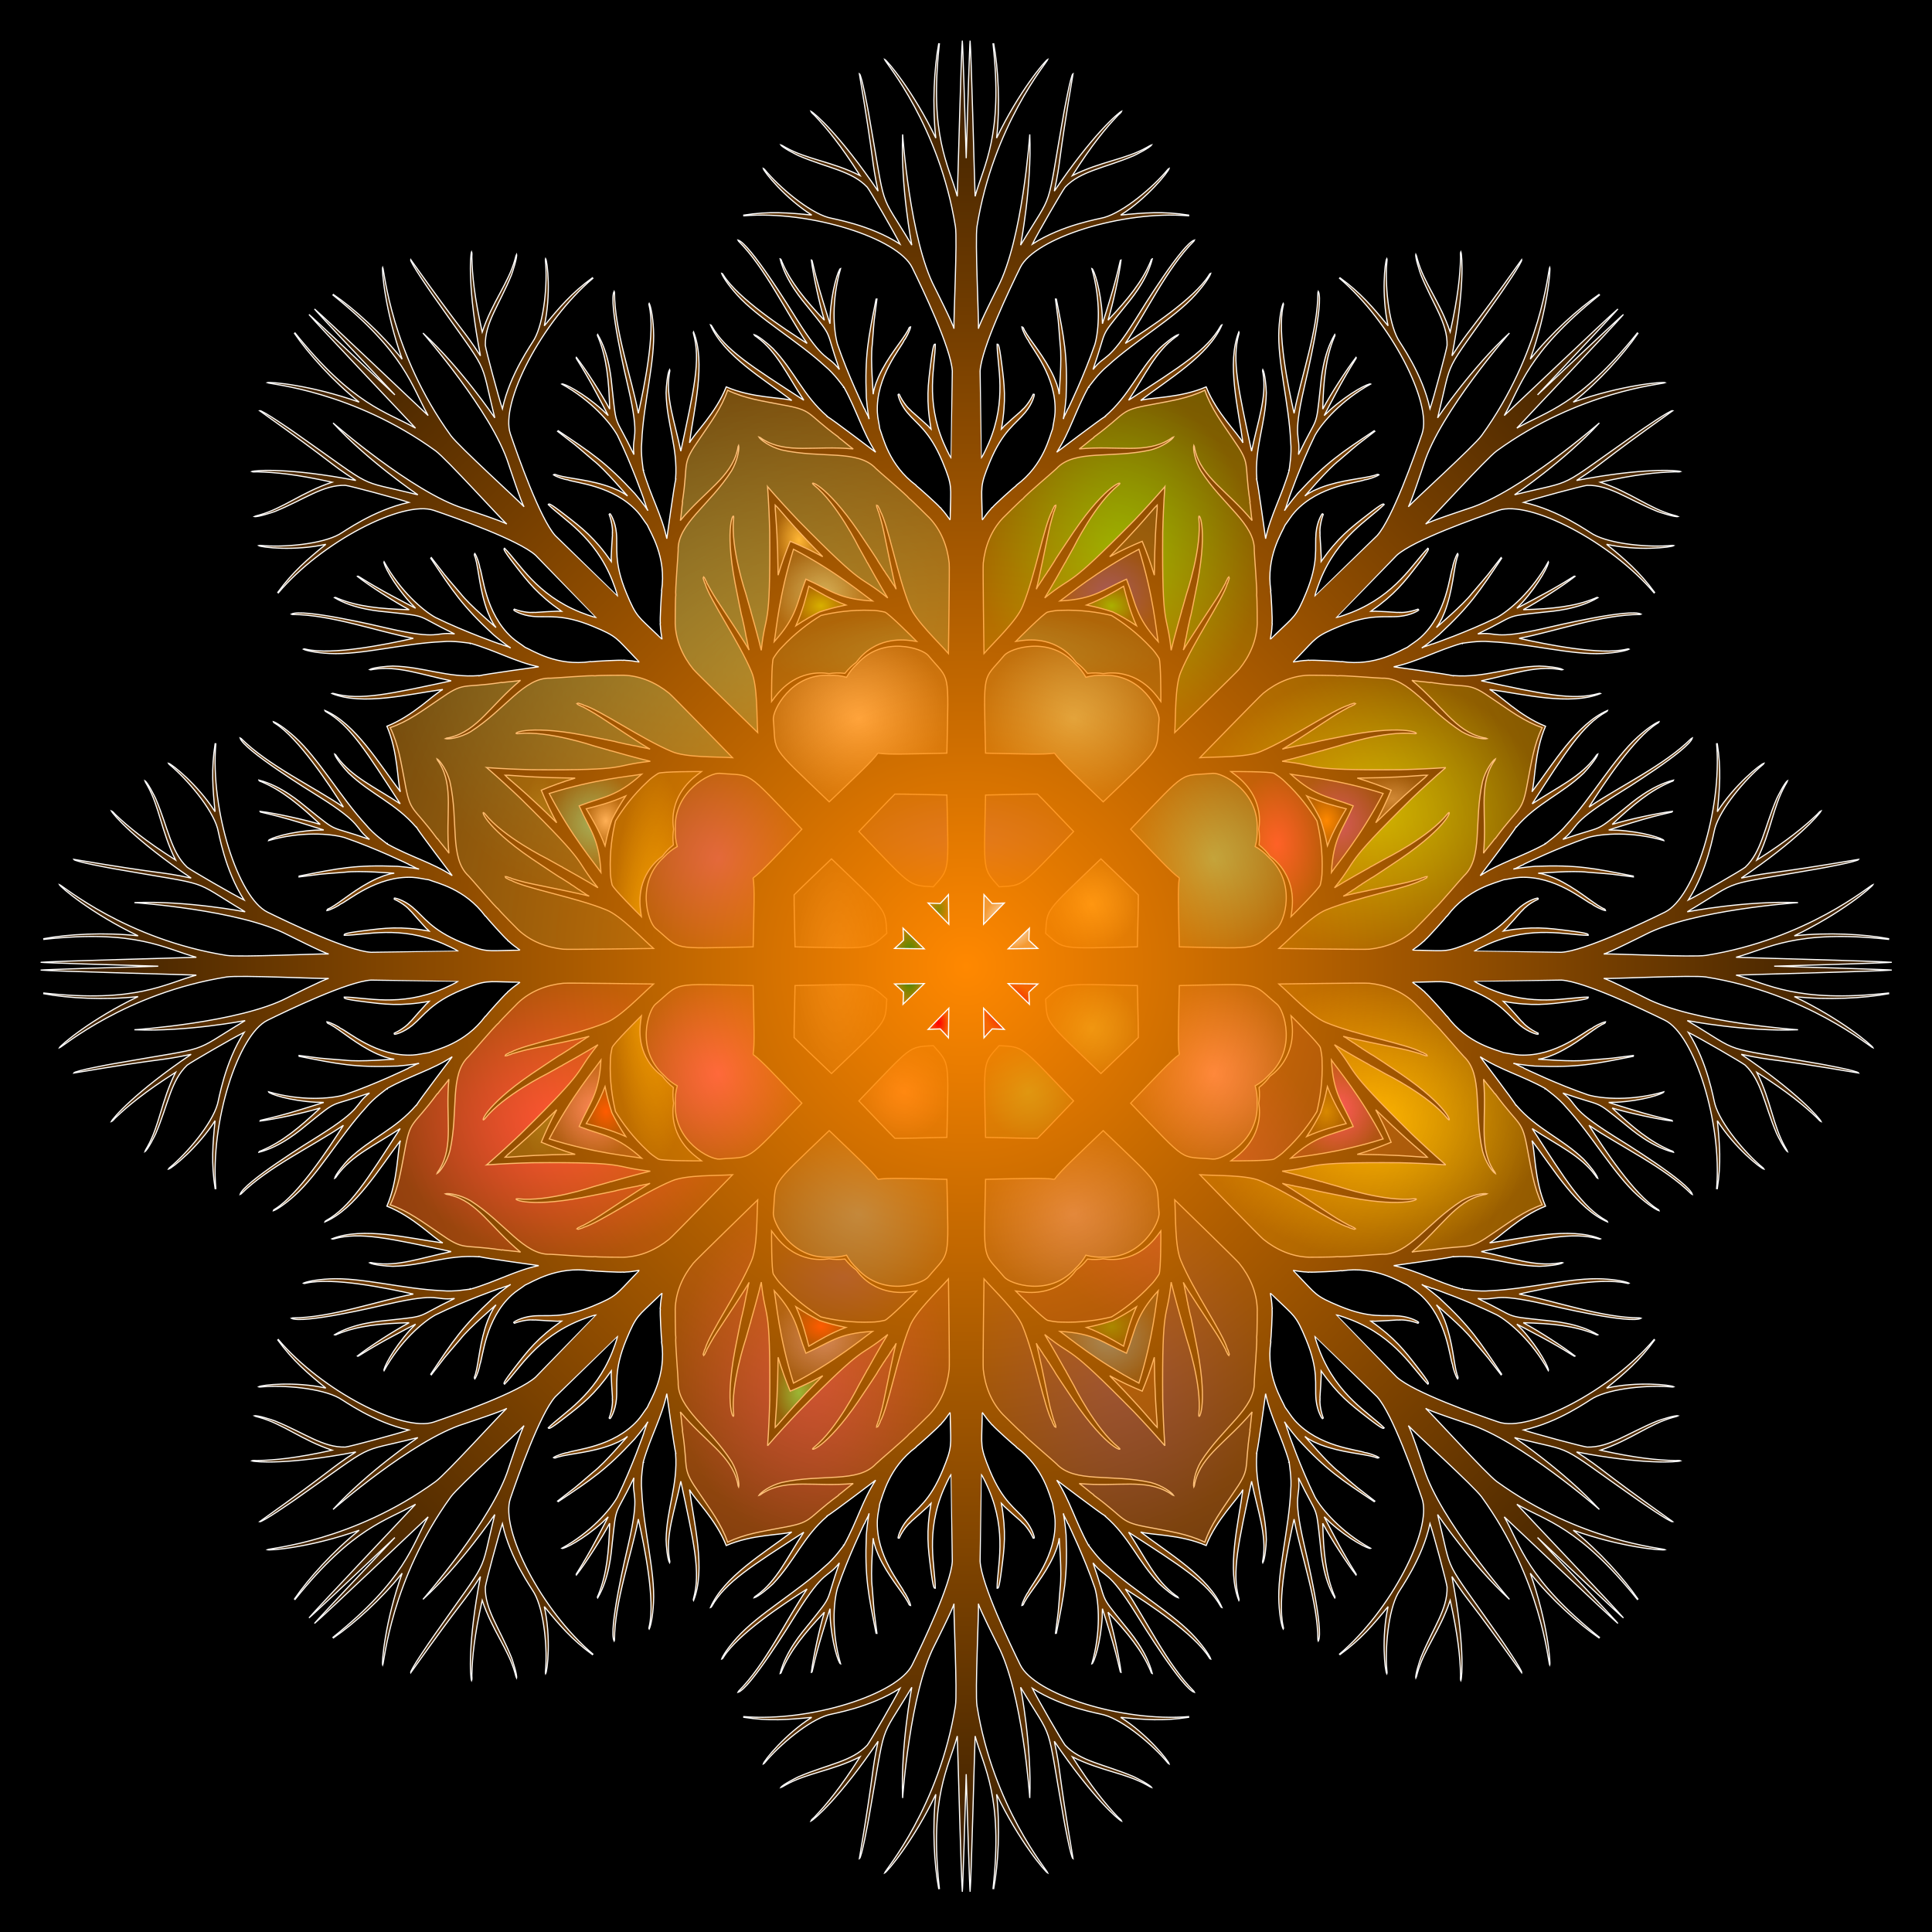 <?xml version="1.0" encoding="UTF-8"?>
<!DOCTYPE svg  PUBLIC '-//W3C//DTD SVG 1.0//EN'  'http://www.w3.org/TR/2001/REC-SVG-20010904/DTD/svg10.dtd'>
<svg width="417.5" height="417.5" version="1.1" viewBox="0 0 1670 1670" xmlns="http://www.w3.org/2000/svg">
<style type="text/css">.f1 { fill:url(#z);  } 
.f2 { fill:url(#o);  }
.f3 { fill:url(#g);  } 
.f4 { fill:url(#f);  } 
.f5 { fill:url(#e);  } 
.f6 { fill:url(#d);  } 
.f7 { fill:url(#c);  } 
.f8 { fill:url(#b);  } 
.f9 { fill:url(#a);  }
.f10 { fill:url(#y);  }
.f11 { fill:url(#x);  }
.f12 { fill:url(#w);  }
.f13 { fill:url(#v);  }
.f14 { fill:url(#u);  }
.f15 { fill:url(#t);  }
.f16 { fill:url(#s);  }
.f17 { fill:url(#r);  }
.f18 { fill:url(#q);  }
.f19 { fill:url(#p);  }
.f20 { fill:url(#n);  }
.f21 { fill:url(#m);  }
.f22 { fill:url(#l); }
.f23 { fill:url(#k);  }
.f24 { fill:url(#j); }
.f25 { fill:url(#i);  }
.f26 { fill:url(#h);  }</style>
<defs>
<radialGradient id="z">
<stop stop-color="#800" offset="0"/>
<stop stop-color="#800" stop-opacity=".2" offset="1"/>
</radialGradient>
<radialGradient id="o">
<stop stop-color="#f00" offset="0"/>
<stop stop-color="#f00" stop-opacity=".2" offset="1"/>
</radialGradient>
<radialGradient id="g">
<stop stop-color="#080" offset="0"/>
<stop stop-color="#080" stop-opacity=".2" offset="1"/>
</radialGradient>
<radialGradient id="f">
<stop stop-color="#880" offset="0"/>
<stop stop-color="#880" stop-opacity=".2" offset="1"/>
</radialGradient>
<radialGradient id="e">
<stop stop-color="#f80" offset="0"/>
<stop stop-color="#f80" stop-opacity=".2" offset="1"/>
</radialGradient>
<radialGradient id="d">
<stop stop-color="#0f0" offset="0"/>
<stop stop-color="#0f0" stop-opacity=".2" offset="1"/>
</radialGradient>
<radialGradient id="c">
<stop stop-color="#8f0" offset="0"/>
<stop stop-color="#8f0" stop-opacity=".2" offset="1"/>
</radialGradient>
<radialGradient id="b">
<stop stop-color="#ff0" offset="0"/>
<stop stop-color="#ff0" stop-opacity=".2" offset="1"/>
</radialGradient>
<radialGradient id="a">
<stop stop-color="#008" offset="0"/>
<stop stop-color="#008" stop-opacity=".2" offset="1"/>
</radialGradient>
<radialGradient id="y">
<stop stop-color="#808" offset="0"/>
<stop stop-color="#808" stop-opacity=".2" offset="1"/>
</radialGradient>
<radialGradient id="x">
<stop stop-color="#f08" offset="0"/>
<stop stop-color="#f08" stop-opacity=".2" offset="1"/>
</radialGradient>
<radialGradient id="w">
<stop stop-color="#088" offset="0"/>
<stop stop-color="#088" stop-opacity=".2" offset="1"/>
</radialGradient>
<radialGradient id="v">
<stop stop-color="#888" offset="0"/>
<stop stop-color="#888" stop-opacity=".2" offset="1"/>
</radialGradient>
<radialGradient id="u">
<stop stop-color="#f88" offset="0"/>
<stop stop-color="#f88" stop-opacity=".2" offset="1"/>
</radialGradient>
<radialGradient id="t">
<stop stop-color="#0f8" offset="0"/>
<stop stop-color="#0f8" stop-opacity=".2" offset="1"/>
</radialGradient>
<radialGradient id="s">
<stop stop-color="#8f8" offset="0"/>
<stop stop-color="#8f8" stop-opacity=".2" offset="1"/>
</radialGradient>
<radialGradient id="r">
<stop stop-color="#ff8" offset="0"/>
<stop stop-color="#ff8" stop-opacity=".2" offset="1"/>
</radialGradient>
<radialGradient id="q">
<stop stop-color="#00f" offset="0"/>
<stop stop-color="#00f" stop-opacity=".2" offset="1"/>
</radialGradient>
<radialGradient id="p">
<stop stop-color="#80f" offset="0"/>
<stop stop-color="#80f" stop-opacity=".2" offset="1"/>
</radialGradient>
<radialGradient id="n">
<stop stop-color="#f0f" offset="0"/>
<stop stop-color="#f0f" stop-opacity=".2" offset="1"/>
</radialGradient>
<radialGradient id="m">
<stop stop-color="#08f" offset="0"/>
<stop stop-color="#08f" stop-opacity=".2" offset="1"/>
</radialGradient>
<radialGradient id="l">
<stop stop-color="#88f" offset="0"/>
<stop stop-color="#88f" stop-opacity=".2" offset="1"/>
</radialGradient>
<radialGradient id="k">
<stop stop-color="#f8f" offset="0"/>
<stop stop-color="#f8f" stop-opacity=".2" offset="1"/>
</radialGradient>
<radialGradient id="j">
<stop stop-color="#0ff" offset="0"/>
<stop stop-color="#0ff" stop-opacity=".2" offset="1"/>
</radialGradient>
<radialGradient id="i">
<stop stop-color="#8ff" offset="0"/>
<stop stop-color="#8ff" stop-opacity=".2" offset="1"/>
</radialGradient>
<radialGradient id="h">
<stop stop-color="#fff" offset="0"/>
<stop stop-color="#fff" stop-opacity=".2" offset="1"/>
</radialGradient>
</defs>
<rect width="1670" height="1670"/>
<g stroke="#fff" stroke-linecap="round">
<g class="f2">
<path class="f26" d="m758.89 651c9.236 1.431 24.908 0.733 59.569 0 1.563-73.909 2.967-61.477-16.086-84.41-5.022-6.154-39.003-17.435-61.253 7.071-4.04 3.668-7.108 7.655-9.386 11.779-4.527-1.305-9.515-1.955-14.966-1.692-33.062-1.596-49.112 30.41-48.313 38.312 2.743 29.689-5.054 19.906 48.313 71.062 25.028-23.992 36.603-34.58 42.122-42.122z"/>
<path class="f25" d="m911.47 651c5.519 7.542 17.094 18.13 42.122 42.121 53.366-51.156 45.569-41.373 48.312-71.062 0.8-7.903-15.251-39.908-48.312-38.312-5.451-0.263-10.439 0.387-14.966 1.692-2.278-4.124-5.346-8.111-9.386-11.779-22.25-24.506-56.231-13.225-61.253-7.071-19.053 22.933-17.649 10.502-16.086 84.41 34.662 0.733 50.334 1.431 59.569 1e-3z"/>
<path class="f24" d="m1019.4 758.89c-1.431 9.236-0.733 24.908 0 59.569 73.909 1.563 61.477 2.967 84.41-16.086 6.154-5.022 17.435-39.003-7.071-61.253-3.668-4.04-7.655-7.108-11.779-9.386 1.305-4.527 1.955-9.515 1.692-14.966 1.596-33.062-30.41-49.112-38.312-48.313-29.689 2.743-19.906-5.054-71.062 48.313 23.992 25.028 34.58 36.603 42.122 42.122z"/>
<path class="f23" d="m1019.4 911.47c-7.542 5.519-18.13 17.094-42.121 42.122 51.156 53.366 41.373 45.569 71.062 48.312 7.903 0.8 39.908-15.251 38.312-48.312 0.263-5.451-0.387-10.439-1.692-14.966 4.124-2.278 8.111-5.346 11.779-9.386 24.506-22.25 13.225-56.231 7.071-61.253-22.933-19.053-10.502-17.649-84.41-16.086-0.734 34.662-1.432 50.334-1e-3 59.569z"/>
<path class="f22" d="m911.47 1019.4c-9.236-1.431-24.908-0.733-59.569 0-1.563 73.909-2.967 61.477 16.086 84.41 5.022 6.154 39.003 17.435 61.253-7.071 4.04-3.668 7.108-7.655 9.386-11.779 4.527 1.305 9.515 1.955 14.966 1.692 33.062 1.596 49.112-30.41 48.312-38.312-2.743-29.689 5.054-19.906-48.312-71.062-25.027 23.992-36.603 34.58-42.122 42.122z"/>
<path class="f21" d="m758.89 1019.4c-5.519-7.542-17.094-18.13-42.122-42.121-53.366 51.156-45.569 41.373-48.313 71.062-0.8 7.903 15.251 39.908 48.313 38.312 5.451 0.263 10.439-0.387 14.966-1.692 2.278 4.124 5.346 8.111 9.386 11.779 22.25 24.506 56.231 13.225 61.253 7.071 19.053-22.933 17.649-10.502 16.086-84.41-34.661-0.734-50.333-1.432-59.569-1e-3z"/>
<path class="f20" d="m651 911.47c1.431-9.236 0.733-24.908 0-59.569-73.909-1.563-61.477-2.967-84.41 16.086-6.154 5.022-17.435 39.003 7.071 61.253 3.668 4.04 7.655 7.108 11.779 9.386-1.305 4.527-1.955 9.515-1.692 14.966-1.596 33.062 30.41 49.112 38.312 48.312 29.689-2.743 19.906 5.054 71.062-48.312-23.992-25.027-34.58-36.603-42.122-42.122z"/>
<path class="f19" d="m651 758.89c7.542-5.519 18.13-17.094 42.121-42.122-51.156-53.366-41.373-45.569-71.062-48.313-7.903-0.8-39.908 15.251-38.312 48.313-0.263 5.451 0.387 10.439 1.692 14.966-4.124 2.278-8.111 5.346-11.779 9.386-24.506 22.25-13.225 56.231-7.071 61.253 22.933 19.053 10.502 17.649 84.41 16.086 0.733-34.661 1.431-50.333 1e-3 -59.569z"/>
<path class="f18" d="m806.75 766.54c14.44-16.356 13.141-11.606 11.709-79.312-21.017-0.444-35.052-0.876-44.904-0.828-7 6.933-16.62 17.162-31.167 32.338 46.863 48.887 42.586 46.447 64.362 47.802zm56.863 0c21.776-1.355 17.499 1.086 64.362-47.802-14.547-15.176-24.166-25.405-31.167-32.338-9.852-0.048-23.887 0.384-44.904 0.828-1.432 67.706-2.731 62.956 11.709 79.312z"/>
<path class="f17" d="m903.82 806.75c16.356 14.44 11.606 13.141 79.312 11.709 0.444-21.017 0.876-35.052 0.828-44.904-6.932-7-17.162-16.62-32.338-31.167-48.888 46.863-46.447 42.586-47.802 64.362z"/>
<path class="f16" d="m903.82 863.61c1.355 21.776-1.085 17.499 47.802 64.362 15.175-14.547 25.405-24.166 32.338-31.167 0.048-9.852-0.384-23.887-0.828-44.904-67.706-1.432-62.956-2.731-79.312 11.709z"/>
<path class="f15" d="m863.61 903.82c-14.44 16.356-13.141 11.606-11.709 79.312 21.017 0.444 35.052 0.876 44.904 0.828 7-6.932 16.62-17.162 31.167-32.338-46.864-48.888-42.586-46.447-64.362-47.802z"/>
<path class="f14" d="m806.75 903.82c-21.776 1.355-17.499-1.085-64.362 47.802 14.547 15.175 24.166 25.405 31.167 32.338 9.852 0.048 23.887-0.384 44.904-0.828 1.432-67.706 2.731-62.956-11.709-79.312z"/>
<path class="f13" d="m766.54 863.61c-16.356-14.44-11.606-13.141-79.312-11.709-0.444 21.017-0.876 35.052-0.828 44.904 6.933 7 17.162 16.62 32.338 31.167 48.887-46.864 46.447-42.586 47.802-64.362zm0-56.863c-1.355-21.776 1.086-17.499-47.802-64.362-15.176 14.547-25.405 24.166-32.338 31.167-0.048 9.852 0.384 23.887 0.828 44.904 67.706 1.432 62.956 2.731 79.312-11.709z"/>
<path class="f12" d="m730.33 582.05c3.144-4.069 6.791-7.297 9.752-9.427 2.797-3.887 7.483-8.956 13.485-12.517 17.341-10.742 36.05-5.868 38.891-5.595-2.837-2.884-24.166-24.229-27.611-25.421-3.821-0.837-7.712-1.57-11.644-1.518-17.116-0.677-32.329 1.727-43.602 4.436-9.887 6.056-22.344 15.113-33.968 27.695-2.817 2.743-5.05 6.013-7.16 9.307-1.592 3.279-1.581 33.454-1.548 37.499 1.816-2.202 11.599-18.878 31.457-23.544 6.762-1.725 13.66-1.455 18.386-0.684 3.601-0.589 8.462-0.886 13.562-0.231zm209.7 0c5.101-0.655 9.961-0.358 13.562 0.229 4.727-0.771 11.625-1.041 18.386 0.684 19.858 4.666 29.641 21.342 31.457 23.544 0.033-4.045 0.044-34.221-1.548-37.499-2.11-3.294-4.343-6.564-7.16-9.307-11.624-12.582-24.081-21.639-33.968-27.695-11.274-2.709-26.486-5.113-43.602-4.436-3.932-0.052-7.823 0.681-11.644 1.518-3.444 1.193-24.774 22.538-27.611 25.421 2.841-0.273 21.55-5.147 38.891 5.595 6.001 3.561 10.687 8.63 13.485 12.517 2.961 2.132 6.608 5.359 9.752 9.429z"/>
<path class="f11" d="m1088.3 730.33c4.069 3.144 7.297 6.791 9.427 9.752 3.887 2.797 8.956 7.483 12.517 13.485 10.742 17.341 5.868 36.05 5.595 38.891 2.884-2.837 24.229-24.166 25.422-27.611 0.837-3.821 1.57-7.712 1.518-11.644 0.677-17.116-1.727-32.329-4.436-43.602-6.056-9.887-15.113-22.344-27.695-33.968-2.743-2.817-6.013-5.05-9.307-7.16-3.279-1.592-33.454-1.581-37.499-1.548 2.202 1.816 18.878 11.599 23.544 31.457 1.725 6.762 1.455 13.66 0.684 18.386 0.588 3.601 0.885 8.462 0.23 13.562z"/>
<path class="f10" d="m1088.3 940.03c0.655 5.101 0.358 9.961-0.229 13.562 0.771 4.727 1.041 11.625-0.684 18.386-4.666 19.858-21.342 29.641-23.544 31.457 4.045 0.033 34.22 0.044 37.499-1.548 3.294-2.11 6.564-4.343 9.307-7.16 12.582-11.624 21.639-24.081 27.695-33.968 2.709-11.274 5.113-26.486 4.436-43.602 0.052-3.932-0.681-7.823-1.518-11.644-1.193-3.444-22.538-24.774-25.422-27.611 0.273 2.841 5.147 21.55-5.595 38.891-3.561 6.001-8.63 10.687-12.517 13.485-2.132 2.961-5.359 6.608-9.428 9.752zm-148.28 148.28c-3.144 4.069-6.791 7.297-9.752 9.427-2.797 3.887-7.483 8.956-13.485 12.517-17.341 10.742-36.05 5.868-38.891 5.595 2.837 2.884 24.166 24.229 27.611 25.422 3.821 0.837 7.712 1.57 11.644 1.518 17.116 0.677 32.329-1.727 43.602-4.436 9.887-6.056 22.344-15.113 33.968-27.695 2.817-2.743 5.05-6.013 7.16-9.307 1.592-3.279 1.581-33.454 1.548-37.499-1.816 2.202-11.599 18.878-31.457 23.544-6.762 1.725-13.66 1.455-18.386 0.684-3.6 0.588-8.461 0.885-13.562 0.23z"/>
<path class="f9" d="m730.33 1088.3c-5.101 0.655-9.961 0.358-13.562-0.229-4.727 0.771-11.625 1.041-18.386-0.684-19.858-4.666-29.641-21.342-31.457-23.544-0.033 4.045-0.044 34.22 1.548 37.499 2.11 3.294 4.343 6.564 7.16 9.307 11.624 12.582 24.081 21.639 33.968 27.695 11.274 2.709 26.486 5.113 43.602 4.436 3.932 0.052 7.823-0.681 11.644-1.518 3.444-1.193 24.774-22.538 27.611-25.422-2.841 0.273-21.55 5.147-38.891-5.595-6.001-3.561-10.687-8.63-13.485-12.517-2.961-2.132-6.608-5.359-9.752-9.428z"/>
<path class="f8" d="m582.05 940.03c-4.069-3.144-7.297-6.791-9.427-9.752-3.887-2.797-8.956-7.483-12.517-13.485-10.742-17.341-5.868-36.05-5.595-38.891-2.884 2.837-24.229 24.166-25.421 27.611-0.837 3.821-1.57 7.712-1.518 11.644-0.677 17.116 1.727 32.329 4.436 43.602 6.056 9.887 15.113 22.344 27.695 33.968 2.743 2.817 6.013 5.05 9.307 7.16 3.279 1.592 33.454 1.581 37.499 1.548-2.202-1.816-18.878-11.599-23.544-31.457-1.725-6.762-1.455-13.66-0.684-18.386-0.589-3.6-0.886-8.461-0.231-13.562zm0-209.7c-0.655-5.101-0.358-9.961 0.229-13.562-0.771-4.727-1.041-11.625 0.684-18.386 4.666-19.858 21.342-29.641 23.544-31.457-4.045-0.033-34.221-0.044-37.499 1.548-3.294 2.11-6.564 4.343-9.307 7.16-12.582 11.624-21.639 24.081-27.695 33.968-2.709 11.274-5.113 26.486-4.436 43.602-0.052 3.932 0.681 7.823 1.518 11.644 1.193 3.444 22.538 24.774 25.421 27.611-0.273-2.841-5.147-21.55 5.595-38.891 3.561-6.001 8.63-10.687 12.517-13.485 2.132-2.961 5.359-6.608 9.429-9.752z"/>
<path class="f7" d="m708.35 528.99c6.264-2.113 13.928-4.238 22.758-6.012-13.495-5.151-23.267-11.135-31.968-16.224-2.555 9.751-5.233 20.892-11.133 34.077 7.497-4.989 14.419-8.905 20.343-11.841z"/>
<path class="f6" d="m962.01 528.99c5.923 2.936 12.846 6.852 20.343 11.842-5.9-13.185-8.578-24.326-11.133-34.077-8.701 5.089-18.474 11.073-31.968 16.224 8.83 1.773 16.494 3.898 22.758 6.011z"/>
<path class="f5" d="m1141.4 708.35c2.113 6.264 4.238 13.928 6.012 22.758 5.151-13.495 11.135-23.267 16.224-31.968-9.751-2.555-20.892-5.233-34.077-11.133 4.989 7.497 8.905 14.419 11.841 20.343z"/>
<path class="f4" d="m1141.4 962.01c-2.936 5.923-6.852 12.846-11.842 20.343 13.185-5.9 24.326-8.578 34.077-11.133-5.089-8.701-11.073-18.474-16.224-31.968-1.773 8.83-3.899 16.494-6.011 22.758z"/>
<path class="f3" d="m962.01 1141.4c-6.264 2.113-13.928 4.238-22.758 6.012 13.495 5.151 23.267 11.135 31.968 16.224 2.555-9.751 5.233-20.892 11.133-34.077-7.498 4.989-14.42 8.905-20.343 11.841z"/>
<path class="f2" d="m708.35 1141.4c-5.923-2.936-12.846-6.852-20.343-11.842 5.9 13.185 8.578 24.326 11.133 34.077 8.701-5.089 18.474-11.073 31.968-16.224-8.83-1.773-16.494-3.899-22.758-6.011z"/>
<path class="f27" d="m528.99 962.01c-2.113-6.264-4.238-13.928-6.012-22.758-5.151 13.495-11.135 23.267-16.224 31.968 9.751 2.555 20.892 5.233 34.077 11.133-4.989-7.498-8.905-14.42-11.841-20.343z"/>
<path class="f26" d="m528.99 708.35c2.936-5.923 6.852-12.846 11.842-20.343-13.185 5.9-24.326 8.578-34.077 11.133 5.089 8.701 11.073 18.474 16.224 31.968 1.773-8.83 3.898-16.494 6.011-22.758z"/>
<path class="f25" d="m696.6 500.62c21.111 9.335 27.775 17.228 57.541 18.844-8.269-5.698-30.932-25.179-68.256-44.712-12.58 40.204-14.829 70.005-16.648 79.881 19.905-22.191 19.037-32.484 27.363-54.013z"/>
<path class="f24" d="m500.62 696.6c21.528-8.326 31.821-7.458 54.012-27.363-9.876 1.818-39.677 4.068-79.881 16.648 19.533 37.324 39.015 59.987 44.712 68.256-1.615-29.766-9.507-36.43-18.843-57.541z"/>
<path class="f23" d="m500.62 973.76c9.335-21.111 17.228-27.775 18.844-57.541-5.698 8.269-25.179 30.932-44.712 68.256 40.204 12.58 70.005 14.829 79.881 16.648-22.191-19.905-32.484-19.037-54.013-27.363z"/>
<path class="f22" d="m696.6 1169.7c-8.326-21.528-7.458-31.821-27.363-54.012 1.818 9.876 4.068 39.677 16.648 79.881 37.324-19.533 59.987-39.015 68.256-44.713-29.766 1.617-36.43 9.509-57.541 18.844z"/>
<path class="f21" d="m973.76 1169.7c-21.111-9.335-27.775-17.227-57.541-18.844 8.269 5.698 30.932 25.179 68.256 44.713 12.58-40.204 14.829-70.005 16.648-79.881-19.905 22.191-19.037 32.484-27.363 54.012z"/>
<path class="f20" d="m1169.7 973.76c-21.528 8.326-31.821 7.458-54.012 27.363 9.876-1.818 39.677-4.068 79.881-16.648-19.533-37.324-39.015-59.987-44.713-68.256 1.617 29.766 9.509 36.43 18.844 57.541z"/>
<path class="f19" d="m1169.7 696.6c-9.335 21.111-17.227 27.775-18.844 57.541 5.698-8.269 25.179-30.932 44.713-68.256-40.204-12.58-70.005-14.829-79.881-16.648 22.191 19.905 32.484 19.037 54.012 27.363z"/>
<path class="f18" d="m973.76 500.62c8.326 21.528 7.458 31.821 27.363 54.012-1.818-9.876-4.068-39.677-16.648-79.881-37.324 19.533-59.987 39.015-68.256 44.712 29.766-1.615 36.43-9.507 57.541-18.843z"/>
<path class="f17" d="m683.04 467.88c9.036 3.742 18.643 8.181 28.117 13.327-6.3-6.65-18.494-18.553-36.564-39.697-1.466-1.805-2.978-3.448-4.528-4.954-0.03 2.161 0.062 4.392 0.302 6.705 2.173 27.729 1.968 44.768 2.215 53.925 3.06-10.339 6.715-20.271 10.458-29.306z"/>
<path class="f16" d="m467.88 683.04c9.035-3.743 18.967-7.398 29.305-10.458-9.157-0.247-26.196-0.042-53.925-2.215-2.313-0.24-4.544-0.332-6.705-0.302 1.506 1.549 3.149 3.062 4.954 4.528 21.144 18.07 33.048 30.264 39.697 36.564-5.145-9.474-9.584-19.081-13.326-28.117zm0 304.28c3.742-9.036 8.181-18.643 13.327-28.117-6.65 6.3-18.553 18.494-39.697 36.564-1.805 1.466-3.448 2.978-4.954 4.528 2.161 0.03 4.392-0.062 6.705-0.302 27.729-2.173 44.768-1.968 53.925-2.215-10.339-3.061-20.271-6.715-29.306-10.458z"/>
<path class="f15" d="m683.04 1202.5c-3.743-9.035-7.398-18.967-10.458-29.305-0.247 9.157-0.042 26.196-2.215 53.925-0.24 2.313-0.332 4.544-0.302 6.705 1.549-1.506 3.062-3.149 4.528-4.954 18.07-21.144 30.264-33.048 36.564-39.697-9.474 5.146-19.081 9.584-28.117 13.326z"/>
<path class="f14" d="m987.32 1202.5c-9.036-3.742-18.643-8.181-28.117-13.327 6.3 6.65 18.494 18.553 36.564 39.697 1.466 1.805 2.978 3.448 4.528 4.954 0.03-2.161-0.062-4.392-0.302-6.705-2.173-27.729-1.968-44.768-2.215-53.925-3.061 10.34-6.715 20.271-10.458 29.306zm215.16-215.16c-9.035 3.743-18.967 7.398-29.305 10.458 9.157 0.247 26.196 0.042 53.925 2.215 2.313 0.24 4.544 0.332 6.705 0.302-1.506-1.549-3.149-3.062-4.954-4.528-21.144-18.07-33.048-30.264-39.697-36.564 5.146 9.474 9.584 19.081 13.326 28.117z"/>
<path class="f13" d="m1202.5 683.04c-3.742 9.036-8.181 18.643-13.327 28.117 6.65-6.3 18.553-18.494 39.697-36.564 1.805-1.466 3.448-2.978 4.954-4.528-2.161-0.03-4.392 0.062-6.705 0.302-27.729 2.173-44.768 1.968-53.925 2.215 10.34 3.06 20.271 6.715 29.306 10.458z"/>
<path class="f12" d="m987.32 467.88c3.743 9.035 7.398 18.967 10.458 29.305 0.247-9.157 0.042-26.196 2.215-53.925 0.24-2.313 0.332-4.544 0.302-6.705-1.549 1.506-3.062 3.149-4.528 4.954-18.07 21.144-30.264 33.048-36.564 39.697 9.474-5.145 19.081-9.584 28.117-13.326zm-323.84-47.202c9.001 10.402 18.062 20.248 26.438 29.066 61.368 62.367 49.853 44.807 77.434 67.114-5.087-8.081-17.397-30.01-17.596-30.481-0.093-0.107-0.287-0.325-0.384-0.432-0.9-2.143-0.692-1.191-7.179-13.093 0 0-18.698-37.734-38.727-53.659-5.591-4.445 9.892-1.817 38.658 40.326 7.525 11.024 15.663 23.541 15.663 23.541 0.761 1.719 5.868 9.188 6.46 10.33l0.145 0.045c1.56 2.908 3.859 5.357 5.364 8.303l0.128 0.021c0.318 0.524 2.934 4.638 3.448 5.184 0.419 0.785 0.868 1.556 1.293 2.345-2.053-6.68-8.724-40.405-10.745-49.885-1.177-6.289-4.468-17.028-4.468-17.028-0.197-0.394-0.394-0.781-0.591-1.162-0.105-0.673 0.06-0.196-1.017-3.106-0.031-0.446-0.055-0.885-0.079-1.317 1.669 0.745 0.404-0.653 2.985 4.126 0.024 0.152 0.076 0.457 0.1 0.609 7.148 12.913 14.893 56.418 25.633 82.493 4.851 12.351 24.626 30.884 33.372 40.908 0 0 1.091-76.174 0.65-78.112-1.522-14.472-6.864-28.336-16.942-39.016-0.014-9e-3 -15.262-15.238-17.637-16.942-1.737-2.653-27.198-24.154-28.786-25.861-15.602-16.76-46.992-8.391-81.504-16.081-9.913-2.587-18.344-8.724-19.753-11.26 1.411 0.387 2.417 1.515 3.673 2.203 20.793 12.757 44.67 5.036 78.025 8.182-2.324-1.284-9.982-8.067-12.598-9.811-0.017-0.08-0.048-0.242-0.066-0.325-29.444-21.586-21.282-23.123-49.512-28.119-15.807-3.096-31.55-5.201-46.423-12.492-5.361 15.673-15.005 28.293-23.993 41.659-16.429 23.494-9.571 18.81-15.127 54.893 0.046 0.071 0.139 0.208 0.183 0.276-0.617 3.083-1.236 13.294-1.971 15.846 21.361-25.81 43.704-37.235 49.386-60.958 0.401-1.374 0.316-2.883 1.039-4.155 0.797 2.79-0.825 13.091-6.006 21.93-18.966 29.841-47.08 46.12-46.261 69.003 0.084 2.33-2.716 35.537-2.069 38.642-0.474 2.884-0.488 24.435-0.492 24.451 0.425 14.678 6.452 28.259 15.609 39.568 1.058 1.681 55.693 54.774 55.693 54.774-0.904-13.272-0.025-40.361-5.329-52.524-10.844-26.032-36.13-62.272-40.207-76.457-0.091-0.125-0.269-0.377-0.359-0.501-1.554-5.204-1.46-3.321-0.807-5.028 0.289 0.323 0.582 0.65 0.875 0.988 1.296 2.819 1.075 2.365 1.477 2.915 0.13 0.408 0.264 0.821 0.403 1.24 0 0 5.267 9.921 8.881 15.2 5.274 8.133 24.405 36.697 27.676 42.872-0.257-0.858-0.484-1.721-0.743-2.572-0.023-0.749-1.082-5.508-1.228-6.103l0.076-0.105c-1.02-3.147-1.125-6.505-2.078-9.664l0.071-0.134c-0.389-1.226-2.059-10.118-2.736-11.872 0 0-3.097-14.605-5.571-27.721-9.458-50.14-0.369-62.947-1.18-55.85-2.903 25.423 10.558 65.327 10.558 65.327 3.829 13.004 3.303 12.183 4.182 14.335 7e-3 0.144 0.024 0.435 0.034 0.577 0.193 0.474 6.994 24.685 9.111 33.996 3.729-35.277 8.003-14.718 7.297-102.21-0.31-12.162-0.865-25.531-1.856-39.251zm-242.81 242.81c13.72 0.991 27.089 1.546 39.247 1.858 87.493 0.706 66.934-3.568 102.21-7.297-9.311-2.117-33.522-8.919-33.996-9.111-0.142-0.01-0.433-0.027-0.577-0.034-2.151-0.879-1.331-0.353-14.335-4.182 0 0-39.903-13.461-65.327-10.558-7.097 0.81 5.71-8.279 55.85 1.18 13.116 2.474 27.721 5.571 27.721 5.571 1.754 0.677 10.646 2.347 11.872 2.736l0.134-0.071c3.159 0.954 6.517 1.059 9.664 2.078l0.105-0.076c0.595 0.146 5.354 1.205 6.103 1.228 0.851 0.259 1.714 0.487 2.572 0.743-6.175-3.272-34.739-22.402-42.872-27.676-5.279-3.614-15.2-8.881-15.2-8.881-0.418-0.139-0.831-0.274-1.24-0.403-0.55-0.402-0.096-0.181-2.915-1.477-0.337-0.293-0.665-0.587-0.988-0.875 1.707-0.653-0.177-0.747 5.028 0.807 0.125 0.091 0.377 0.269 0.501 0.359 14.185 4.076 50.424 29.362 76.457 40.207 12.163 5.303 39.251 4.424 52.524 5.329 0 0-53.092-54.635-54.774-55.693-11.309-9.157-24.89-15.183-39.568-15.609-0.016 3e-3 -21.567 0.018-24.451 0.492-3.104-0.647-36.312 2.152-38.642 2.069-22.883-0.818-39.162 27.296-69.003 46.261-8.839 5.181-19.14 6.803-21.93 6.006 1.272-0.724 2.78-0.638 4.155-1.039 23.723-5.683 35.148-28.026 60.958-49.386-2.551 0.735-12.763 1.354-15.846 1.971-0.068-0.044-0.205-0.137-0.276-0.183-36.083 5.556-31.4-1.302-54.893 15.127-13.367 8.988-25.987 18.632-41.659 23.993 7.291 14.873 9.396 30.616 12.492 46.423 4.996 28.229 6.533 20.068 28.119 49.512 0.083 0.018 0.245 0.049 0.325 0.066 1.744 2.616 8.527 10.274 9.811 12.598-3.146-33.355 4.574-57.232-8.182-78.025-0.688-1.255-1.815-2.262-2.203-3.673 2.537 1.409 8.674 9.84 11.26 19.753 7.69 34.512-0.679 65.902 16.081 81.504 1.707 1.588 23.208 27.049 25.861 28.786 1.704 2.375 16.933 17.623 16.942 17.637 10.68 10.078 24.544 15.42 39.016 16.942 1.937 0.441 78.112-0.65 78.112-0.65-10.024-8.745-28.557-28.521-40.908-33.372-26.076-10.74-69.581-18.485-82.493-25.633-0.152-0.024-0.457-0.076-0.609-0.1-4.779-2.581-3.381-1.316-4.126-2.985 0.432 0.024 0.871 0.048 1.317 0.079 2.91 1.077 2.433 0.912 3.106 1.017 0.38 0.197 0.767 0.394 1.162 0.591 0 0 10.74 3.291 17.028 4.468 9.48 2.021 43.206 8.692 49.885 10.745-0.788-0.425-1.56-0.875-2.345-1.293-0.546-0.514-4.66-3.13-5.184-3.448l-0.021-0.128c-2.946-1.505-5.395-3.804-8.303-5.364l-0.045-0.145c-1.142-0.592-8.611-5.699-10.33-6.46 0 0-12.517-8.138-23.541-15.663-42.142-28.766-44.771-44.249-40.326-38.658 15.924 20.029 53.659 38.727 53.659 38.727 11.902 6.488 10.95 6.279 13.093 7.179 0.107 0.097 0.325 0.291 0.432 0.384 0.471 0.199 22.401 12.509 30.481 17.596-22.308-27.581-4.748-16.066-67.114-77.434-8.814-8.378-18.66-17.439-29.062-26.44z"/>
<path class="f11" d="m420.67 1006.9c10.402-9.001 20.248-18.062 29.066-26.438 62.367-61.368 44.807-49.853 67.114-77.434-8.081 5.087-30.01 17.397-30.481 17.596-0.107 0.093-0.325 0.287-0.432 0.384-2.143 0.9-1.191 0.692-13.093 7.179 0 0-37.734 18.698-53.659 38.727-4.445 5.591-1.817-9.892 40.326-38.658 11.024-7.525 23.541-15.663 23.541-15.663 1.719-0.761 9.188-5.868 10.33-6.46l0.045-0.145c2.908-1.56 5.357-3.859 8.303-5.364l0.021-0.128c0.524-0.318 4.638-2.934 5.184-3.448 0.785-0.419 1.556-0.868 2.345-1.293-6.68 2.053-40.405 8.724-49.885 10.745-6.289 1.177-17.028 4.468-17.028 4.468-0.394 0.197-0.781 0.394-1.162 0.591-0.673 0.105-0.196-0.06-3.106 1.017-0.446 0.031-0.885 0.055-1.317 0.079 0.745-1.669-0.653-0.404 4.126-2.985 0.152-0.024 0.457-0.076 0.609-0.1 12.913-7.148 56.418-14.893 82.493-25.633 12.351-4.851 30.884-24.626 40.908-33.372 0 0-76.174-1.091-78.112-0.65-14.472 1.522-28.336 6.864-39.016 16.942-9e-3 0.014-15.238 15.263-16.942 17.637-2.653 1.737-24.154 27.198-25.861 28.786-16.76 15.602-8.391 46.992-16.081 81.504-2.587 9.913-8.724 18.344-11.26 19.753 0.387-1.411 1.515-2.417 2.203-3.673 12.757-20.793 5.036-44.67 8.182-78.025-1.284 2.324-8.067 9.982-9.811 12.598-0.08 0.017-0.242 0.048-0.325 0.066-21.586 29.444-23.123 21.282-28.119 49.512-3.096 15.807-5.201 31.55-12.492 46.423 15.673 5.361 28.293 15.005 41.659 23.993 23.494 16.429 18.81 9.571 54.893 15.127 0.071-0.047 0.208-0.139 0.276-0.183 3.083 0.617 13.294 1.236 15.846 1.971-25.81-21.361-37.235-43.704-60.958-49.386-1.374-0.401-2.883-0.316-4.155-1.039 2.79-0.797 13.091 0.825 21.93 6.005 29.841 18.966 46.12 47.08 69.003 46.261 2.33-0.084 35.537 2.716 38.642 2.068 2.884 0.474 24.435 0.488 24.451 0.492 14.678-0.426 28.259-6.452 39.568-15.609 1.681-1.058 54.774-55.693 54.774-55.693-13.272 0.904-40.361 0.025-52.524 5.329-26.032 10.844-62.272 36.13-76.457 40.207-0.125 0.09-0.377 0.269-0.501 0.359-5.204 1.554-3.321 1.46-5.028 0.807 0.323-0.289 0.65-0.582 0.988-0.875 2.819-1.296 2.365-1.075 2.915-1.477 0.408-0.13 0.821-0.264 1.24-0.403 0 0 9.921-5.267 15.2-8.881 8.133-5.275 36.697-24.405 42.872-27.676-0.858 0.257-1.721 0.484-2.572 0.743-0.749 0.023-5.508 1.082-6.103 1.228l-0.105-0.076c-3.147 1.02-6.505 1.125-9.664 2.078l-0.134-0.071c-1.226 0.389-10.118 2.059-11.872 2.736 0 0-14.605 3.097-27.721 5.571-50.14 9.458-62.947 0.369-55.85 1.18 25.423 2.903 65.327-10.558 65.327-10.558 13.004-3.829 12.183-3.303 14.335-4.182 0.144-7e-3 0.435-0.024 0.577-0.034 0.474-0.193 24.685-6.994 33.996-9.111-35.277-3.729-14.718-8.003-102.21-7.297-12.162 0.312-25.531 0.867-39.251 1.858z"/>
<path class="f10" d="m663.49 1249.7c0.991-13.72 1.546-27.089 1.858-39.247 0.706-87.493-3.568-66.934-7.297-102.21-2.117 9.311-8.919 33.522-9.111 33.996-0.01 0.142-0.027 0.433-0.034 0.577-0.879 2.151-0.353 1.331-4.182 14.335 0 0-13.461 39.903-10.558 65.327 0.81 7.097-8.279-5.71 1.18-55.85 2.474-13.116 5.571-27.721 5.571-27.721 0.677-1.754 2.347-10.646 2.736-11.872l-0.071-0.135c0.954-3.159 1.059-6.517 2.078-9.664l-0.076-0.105c0.146-0.595 1.205-5.354 1.228-6.103 0.259-0.851 0.487-1.714 0.743-2.573-3.272 6.175-22.402 34.739-27.676 42.872-3.614 5.279-8.881 15.2-8.881 15.2-0.139 0.418-0.274 0.831-0.403 1.24-0.402 0.55-0.181 0.096-1.477 2.915-0.293 0.338-0.587 0.665-0.875 0.988-0.653-1.707-0.747 0.177 0.807-5.028 0.091-0.125 0.269-0.377 0.359-0.501 4.076-14.185 29.362-50.424 40.207-76.457 5.303-12.163 4.424-39.251 5.329-52.524 0 0-54.635 53.092-55.693 54.774-9.157 11.309-15.183 24.891-15.609 39.568 3e-3 0.016 0.018 21.567 0.492 24.451-0.647 3.104 2.152 36.312 2.069 38.642-0.818 22.883 27.296 39.161 46.261 69.003 5.181 8.839 6.803 19.14 6.006 21.93-0.724-1.271-0.638-2.78-1.039-4.155-5.683-23.723-28.026-35.148-49.386-60.958 0.735 2.551 1.354 12.763 1.971 15.846-0.044 0.068-0.137 0.205-0.183 0.276 5.556 36.083-1.302 31.4 15.127 54.893 8.988 13.367 18.632 25.987 23.993 41.659 14.873-7.291 30.616-9.396 46.423-12.492 28.229-4.996 20.068-6.533 49.512-28.119 0.018-0.083 0.049-0.245 0.066-0.325 2.616-1.744 10.274-8.527 12.598-9.811-33.355 3.146-57.232-4.574-78.025 8.182-1.255 0.688-2.262 1.815-3.673 2.203 1.409-2.537 9.84-8.674 19.753-11.26 34.512-7.69 65.902 0.679 81.504-16.081 1.588-1.707 27.049-23.208 28.786-25.861 2.375-1.704 17.623-16.933 17.637-16.942 10.078-10.68 15.42-24.544 16.942-39.016 0.441-1.937-0.65-78.111-0.65-78.111-8.745 10.024-28.521 28.557-33.372 40.908-10.74 26.076-18.485 69.581-25.633 82.493-0.024 0.152-0.076 0.457-0.1 0.609-2.581 4.779-1.316 3.381-2.985 4.126 0.024-0.432 0.048-0.871 0.079-1.317 1.077-2.91 0.912-2.433 1.017-3.106 0.197-0.38 0.394-0.767 0.591-1.162 0 0 3.291-10.74 4.468-17.028 2.021-9.48 8.692-43.206 10.745-49.885-0.425 0.788-0.875 1.56-1.293 2.345-0.514 0.546-3.13 4.66-3.448 5.184l-0.128 0.021c-1.505 2.947-3.804 5.395-5.364 8.303l-0.145 0.045c-0.592 1.142-5.699 8.611-6.46 10.33 0 0-8.138 12.517-15.663 23.541-28.766 42.142-44.249 44.771-38.658 40.326 20.029-15.924 38.727-53.659 38.727-53.659 6.488-11.902 6.279-10.95 7.179-13.093 0.097-0.107 0.291-0.325 0.384-0.432 0.199-0.471 12.509-22.401 17.596-30.481-27.581 22.308-16.066 4.748-77.434 67.114-8.378 8.814-17.439 18.66-26.44 29.063z"/>
<path class="f9" d="m1006.9 1249.7c-9.001-10.402-18.062-20.249-26.438-29.066-61.368-62.367-49.853-44.807-77.434-67.114 5.087 8.081 17.397 30.01 17.596 30.481 0.093 0.107 0.287 0.325 0.384 0.432 0.9 2.143 0.692 1.191 7.179 13.093 0 0 18.698 37.734 38.727 53.659 5.591 4.445-9.892 1.817-38.658-40.326-7.525-11.024-15.663-23.541-15.663-23.541-0.761-1.719-5.868-9.188-6.46-10.33l-0.145-0.045c-1.56-2.908-3.859-5.357-5.364-8.303l-0.128-0.021c-0.318-0.524-2.934-4.638-3.448-5.184-0.419-0.785-0.868-1.556-1.293-2.345 2.053 6.68 8.724 40.405 10.745 49.885 1.177 6.289 4.468 17.028 4.468 17.028 0.197 0.394 0.394 0.781 0.591 1.162 0.105 0.673-0.06 0.196 1.017 3.106 0.031 0.446 0.055 0.885 0.079 1.317-1.669-0.745-0.404 0.653-2.985-4.126-0.024-0.152-0.076-0.457-0.1-0.609-7.148-12.913-14.893-56.418-25.633-82.493-4.851-12.351-24.626-30.884-33.372-40.908 0 0-1.091 76.174-0.65 78.111 1.522 14.472 6.864 28.336 16.942 39.016 0.014 9e-3 15.263 15.238 17.637 16.942 1.737 2.653 27.198 24.154 28.786 25.861 15.602 16.76 46.992 8.391 81.504 16.081 9.913 2.587 18.344 8.724 19.753 11.26-1.411-0.387-2.417-1.515-3.673-2.203-20.793-12.757-44.67-5.036-78.025-8.182 2.324 1.284 9.982 8.067 12.598 9.811 0.017 0.08 0.048 0.242 0.066 0.325 29.444 21.586 21.282 23.123 49.512 28.119 15.807 3.096 31.55 5.201 46.423 12.492 5.361-15.672 15.005-28.293 23.993-41.659 16.429-23.494 9.571-18.81 15.127-54.893-0.047-0.071-0.139-0.208-0.183-0.276 0.617-3.083 1.236-13.294 1.971-15.846-21.361 25.81-43.704 37.235-49.386 60.958-0.401 1.374-0.316 2.883-1.039 4.155-0.797-2.79 0.825-13.091 6.005-21.93 18.966-29.841 47.08-46.12 46.261-69.003-0.084-2.33 2.716-35.537 2.068-38.642 0.474-2.884 0.488-24.435 0.492-24.451-0.426-14.678-6.452-28.259-15.609-39.568-1.058-1.681-55.693-54.774-55.693-54.774 0.904 13.272 0.025 40.36 5.329 52.524 10.844 26.032 36.13 62.272 40.207 76.457 0.09 0.125 0.269 0.377 0.359 0.501 1.554 5.204 1.46 3.321 0.807 5.028-0.289-0.323-0.582-0.65-0.875-0.988-1.296-2.819-1.075-2.365-1.477-2.915-0.13-0.408-0.264-0.821-0.403-1.24 0 0-5.267-9.921-8.881-15.2-5.275-8.133-24.405-36.697-27.676-42.872 0.257 0.858 0.484 1.722 0.743 2.573 0.023 0.749 1.082 5.508 1.228 6.103l-0.076 0.105c1.02 3.147 1.125 6.505 2.078 9.664l-0.071 0.135c0.389 1.226 2.059 10.118 2.736 11.872 0 0 3.097 14.605 5.571 27.721 9.458 50.14 0.369 62.947 1.18 55.85 2.903-25.423-10.558-65.327-10.558-65.327-3.829-13.004-3.303-12.183-4.182-14.335-7e-3 -0.144-0.024-0.435-0.034-0.577-0.193-0.474-6.994-24.685-9.111-33.996-3.729 35.277-8.003 14.718-7.297 102.21 0.312 12.16 0.867 25.53 1.858 39.25z"/>
<path class="f8" d="m1249.7 1006.9c-13.72-0.991-27.089-1.546-39.247-1.858-87.493-0.706-66.934 3.568-102.21 7.297 9.311 2.117 33.522 8.919 33.996 9.111 0.142 0.01 0.433 0.027 0.577 0.034 2.151 0.879 1.331 0.353 14.335 4.182 0 0 39.903 13.461 65.327 10.558 7.097-0.81-5.71 8.279-55.85-1.18-13.116-2.474-27.721-5.571-27.721-5.571-1.754-0.677-10.646-2.347-11.872-2.736l-0.135 0.071c-3.159-0.954-6.517-1.059-9.664-2.078l-0.105 0.076c-0.595-0.146-5.354-1.205-6.103-1.228-0.851-0.259-1.714-0.487-2.573-0.743 6.175 3.272 34.739 22.402 42.872 27.676 5.279 3.614 15.2 8.881 15.2 8.881 0.418 0.14 0.831 0.274 1.24 0.403 0.55 0.402 0.096 0.181 2.915 1.477 0.338 0.293 0.665 0.587 0.988 0.875-1.707 0.653 0.177 0.747-5.028-0.807-0.125-0.09-0.377-0.269-0.501-0.359-14.185-4.076-50.424-29.362-76.457-40.207-12.163-5.303-39.251-4.424-52.524-5.329 0 0 53.092 54.635 54.774 55.693 11.309 9.157 24.891 15.183 39.568 15.609 0.016-3e-3 21.567-0.018 24.451-0.492 3.104 0.647 36.312-2.152 38.642-2.068 22.883 0.818 39.161-27.296 69.003-46.261 8.839-5.181 19.14-6.803 21.93-6.005-1.271 0.724-2.78 0.638-4.155 1.039-23.723 5.683-35.148 28.026-60.958 49.386 2.551-0.735 12.763-1.354 15.846-1.971 0.068 0.044 0.205 0.137 0.276 0.183 36.083-5.557 31.4 1.302 54.893-15.127 13.367-8.988 25.987-18.632 41.659-23.993-7.291-14.873-9.396-30.616-12.492-46.423-4.996-28.229-6.533-20.068-28.119-49.512-0.083-0.018-0.245-0.049-0.325-0.066-1.744-2.616-8.527-10.274-9.811-12.598 3.146 33.355-4.574 57.232 8.182 78.025 0.688 1.255 1.815 2.262 2.203 3.673-2.537-1.409-8.674-9.84-11.26-19.753-7.69-34.512 0.679-65.902-16.081-81.504-1.707-1.588-23.208-27.049-25.861-28.786-1.704-2.375-16.933-17.623-16.942-17.637-10.68-10.078-24.544-15.42-39.016-16.942-1.937-0.441-78.111 0.65-78.111 0.65 10.024 8.746 28.557 28.521 40.908 33.372 26.076 10.74 69.581 18.485 82.493 25.633 0.152 0.024 0.457 0.076 0.609 0.1 4.779 2.581 3.381 1.316 4.126 2.985-0.432-0.024-0.871-0.048-1.317-0.079-2.91-1.077-2.433-0.912-3.106-1.017-0.38-0.197-0.767-0.394-1.162-0.591 0 0-10.74-3.291-17.028-4.468-9.48-2.021-43.206-8.692-49.885-10.745 0.788 0.425 1.56 0.875 2.345 1.293 0.546 0.514 4.66 3.13 5.184 3.448l0.021 0.128c2.947 1.505 5.395 3.804 8.303 5.364l0.045 0.145c1.142 0.592 8.611 5.699 10.33 6.46 0 0 12.517 8.138 23.541 15.663 42.142 28.766 44.771 44.249 40.326 38.658-15.924-20.029-53.659-38.727-53.659-38.727-11.902-6.488-10.95-6.279-13.093-7.179-0.107-0.097-0.325-0.291-0.432-0.384-0.471-0.199-22.401-12.509-30.481-17.596 22.308 27.581 4.748 16.066 67.114 77.434 8.814 8.377 18.66 17.438 29.063 26.438z"/>
<path class="f7" d="m1249.7 663.49c-10.402 9.001-20.249 18.062-29.066 26.438-62.367 61.368-44.807 49.853-67.114 77.434 8.081-5.087 30.01-17.397 30.481-17.596 0.107-0.093 0.325-0.287 0.432-0.384 2.143-0.9 1.191-0.692 13.093-7.179 0 0 37.734-18.698 53.659-38.727 4.445-5.591 1.817 9.892-40.326 38.658-11.024 7.525-23.541 15.663-23.541 15.663-1.719 0.761-9.188 5.868-10.33 6.46l-0.045 0.145c-2.908 1.56-5.357 3.859-8.303 5.364l-0.021 0.128c-0.524 0.318-4.638 2.934-5.184 3.448-0.785 0.419-1.556 0.868-2.345 1.293 6.68-2.053 40.405-8.724 49.885-10.745 6.289-1.177 17.028-4.468 17.028-4.468 0.394-0.197 0.781-0.394 1.162-0.591 0.673-0.105 0.196 0.06 3.106-1.017 0.446-0.031 0.885-0.055 1.317-0.079-0.745 1.669 0.653 0.404-4.126 2.985-0.152 0.024-0.457 0.076-0.609 0.1-12.913 7.148-56.418 14.893-82.493 25.633-12.351 4.851-30.884 24.626-40.908 33.372 0 0 76.174 1.091 78.111 0.65 14.472-1.522 28.336-6.864 39.016-16.942 9e-3 -0.014 15.238-15.262 16.942-17.637 2.653-1.737 24.154-27.198 25.861-28.786 16.76-15.602 8.391-46.992 16.081-81.504 2.587-9.913 8.724-18.344 11.26-19.753-0.387 1.411-1.515 2.417-2.203 3.673-12.757 20.793-5.036 44.67-8.182 78.025 1.284-2.324 8.067-9.982 9.811-12.598 0.08-0.017 0.242-0.048 0.325-0.066 21.586-29.444 23.123-21.282 28.119-49.512 3.096-15.807 5.201-31.55 12.492-46.423-15.672-5.361-28.293-15.005-41.659-23.993-23.494-16.429-18.81-9.571-54.893-15.127-0.071 0.046-0.208 0.139-0.276 0.183-3.083-0.617-13.294-1.236-15.846-1.971 25.81 21.361 37.235 43.704 60.958 49.386 1.374 0.401 2.883 0.316 4.155 1.039-2.79 0.797-13.091-0.825-21.93-6.006-29.841-18.966-46.12-47.08-69.003-46.261-2.33 0.084-35.537-2.716-38.642-2.069-2.884-0.474-24.435-0.488-24.451-0.492-14.678 0.425-28.259 6.452-39.568 15.609-1.681 1.058-54.774 55.693-54.774 55.693 13.272-0.904 40.36-0.025 52.524-5.329 26.032-10.844 62.272-36.13 76.457-40.207 0.125-0.091 0.377-0.269 0.501-0.359 5.204-1.554 3.321-1.46 5.028-0.807-0.323 0.289-0.65 0.582-0.988 0.875-2.819 1.296-2.365 1.075-2.915 1.477-0.408 0.13-0.821 0.264-1.24 0.403 0 0-9.921 5.267-15.2 8.881-8.133 5.274-36.697 24.405-42.872 27.676 0.858-0.257 1.722-0.484 2.573-0.743 0.749-0.023 5.508-1.082 6.103-1.228l0.105 0.076c3.147-1.02 6.505-1.125 9.664-2.078l0.135 0.071c1.226-0.389 10.118-2.059 11.872-2.736 0 0 14.605-3.097 27.721-5.571 50.14-9.458 62.947-0.369 55.85-1.18-25.423-2.903-65.327 10.558-65.327 10.558-13.004 3.829-12.183 3.303-14.335 4.182-0.144 7e-3 -0.435 0.024-0.577 0.034-0.474 0.193-24.685 6.994-33.996 9.111 35.277 3.729 14.718 8.003 102.21 7.297 12.16-0.31 25.53-0.865 39.25-1.856z"/>
<path class="f6" d="m1006.9 420.67c-0.991 13.72-1.546 27.089-1.858 39.247-0.706 87.493 3.568 66.934 7.297 102.21 2.117-9.311 8.919-33.522 9.111-33.996 0.01-0.142 0.027-0.433 0.034-0.577 0.879-2.151 0.353-1.331 4.182-14.335 0 0 13.461-39.903 10.558-65.327-0.81-7.097 8.279 5.71-1.18 55.85-2.474 13.116-5.571 27.721-5.571 27.721-0.677 1.754-2.347 10.646-2.736 11.872l0.071 0.134c-0.954 3.159-1.059 6.517-2.078 9.664l0.076 0.105c-0.146 0.595-1.205 5.354-1.228 6.103-0.259 0.851-0.487 1.714-0.743 2.572 3.272-6.175 22.402-34.739 27.676-42.872 3.614-5.279 8.881-15.2 8.881-15.2 0.14-0.418 0.274-0.831 0.403-1.24 0.402-0.55 0.181-0.096 1.477-2.915 0.293-0.337 0.587-0.665 0.875-0.988 0.653 1.707 0.747-0.177-0.807 5.028-0.09 0.125-0.269 0.377-0.359 0.501-4.076 14.185-29.362 50.424-40.207 76.457-5.303 12.163-4.424 39.251-5.329 52.524 0 0 54.635-53.092 55.693-54.774 9.157-11.309 15.183-24.89 15.609-39.568-3e-3 -0.016-0.018-21.567-0.492-24.451 0.647-3.104-2.152-36.312-2.068-38.642 0.818-22.883-27.296-39.162-46.261-69.003-5.181-8.839-6.803-19.14-6.005-21.93 0.724 1.272 0.638 2.78 1.039 4.155 5.683 23.723 28.026 35.148 49.386 60.958-0.735-2.551-1.354-12.763-1.971-15.846 0.044-0.068 0.137-0.205 0.183-0.276-5.557-36.083 1.302-31.4-15.127-54.893-8.988-13.367-18.632-25.987-23.993-41.659-14.873 7.291-30.616 9.396-46.423 12.492-28.229 4.996-20.068 6.533-49.512 28.119-0.018 0.083-0.049 0.245-0.066 0.325-2.616 1.744-10.274 8.527-12.598 9.811 33.355-3.146 57.232 4.574 78.025-8.182 1.255-0.688 2.262-1.815 3.673-2.203-1.409 2.537-9.84 8.674-19.753 11.26-34.512 7.69-65.902-0.679-81.504 16.081-1.588 1.707-27.049 23.208-28.786 25.861-2.375 1.704-17.623 16.933-17.637 16.942-10.078 10.68-15.42 24.544-16.942 39.016-0.441 1.937 0.65 78.112 0.65 78.112 8.746-10.024 28.521-28.557 33.372-40.908 10.74-26.076 18.485-69.581 25.633-82.493 0.024-0.152 0.076-0.457 0.1-0.609 2.581-4.779 1.316-3.381 2.985-4.126-0.024 0.432-0.048 0.871-0.079 1.317-1.077 2.91-0.912 2.433-1.017 3.106-0.197 0.38-0.394 0.767-0.591 1.162 0 0-3.291 10.74-4.468 17.028-2.021 9.48-8.692 43.206-10.745 49.885 0.425-0.788 0.875-1.56 1.293-2.345 0.514-0.546 3.13-4.66 3.448-5.184l0.128-0.021c1.505-2.946 3.804-5.395 5.364-8.303l0.145-0.045c0.592-1.142 5.699-8.611 6.46-10.33 0 0 8.138-12.517 15.663-23.541 28.766-42.142 44.249-44.771 38.658-40.326-20.029 15.924-38.727 53.659-38.727 53.659-6.488 11.902-6.279 10.95-7.179 13.093-0.097 0.107-0.291 0.325-0.384 0.432-0.199 0.471-12.509 22.401-17.596 30.481 27.581-22.308 16.066-4.748 77.434-67.114 8.377-8.814 17.438-18.66 26.438-29.062z"/>
<path class="f5" d="m627.76 334.42c22.667 9.756 47.449 8.894 56.639 11.707-23.65-18.055-58.909-38.746-70.315-65.359 0.567 0.176 0.948 0.622 1.207 1.134 11.678 20.694 33.876 34.445 79.516 64.026-14.584-22.114-23.327-42.036-40.583-54.537-0.889-0.695-2.078-1.138-2.535-2.251 3.63 0.954 12.495 8.284 16.499 12.156 18.62 19.432 25.924 40.46 46.814 58.441l-0.093 0.138c4.177 2.31 41.64 30.742 41.987 31-11.306-17.204-16.118-35.783-27.414-56.214l-0.356 0.093c3e-3 -0.111 0.014-0.335 0.017-0.446-0.483-0.489-7.94-11.273-16.008-17.827-24.155-22.257-57.736-41.238-75.995-61.592-8.275-9.163-12.67-16.277-13.401-18.723 0.878 0.204 1.196 1.079 1.653 1.743 12.48 19.958 51.977 46.045 72.233 58.918-18.083-26.643-36.026-65.112-59.299-88.438-0.111-0.232-0.329-0.688-0.439-0.916 10.257 3.027 45.131 59.186 50.425 67.816 25.092 39.936 26.085 29.9 37.242 44.096-12.953-37.067-4.429-25.51-26.556-53.06-5.67-6.953-19.697-23.077-24.709-42.613 1.148 0.318 1.141 1.732 1.632 2.632 7.284 17.291 19.6 32.378 36.668 50.421-4.225-13.772-9.732-39.162-11.281-52.019 1.349 0.342-0.297-0.691 6.989 25.314 3.72 12.785 9.119 29.748 9.119 29.748 0.156-2.155 0.121-4.316 0.128-6.471 1.197-22.73 7.246-40.862 9.088-41.329-8.088 27.902-6.11 53.451-2.739 65.475 9.282 27.151 23.077 55.543 23.077 55.543 0.173 0.218 0.353 0.439 0.529 0.667 0.806 2.314 2.158 4.385 3.157 6.612 0.284 0.581 0.194 1.307 0.616 1.829-1.391-5.907-2.442-18.505-2.442-18.505-1.452-36.966 1.783-51.339 8.431-85.108l0.761-0.038c-3.173 25.781-1.791 10.268-4.06 39.455-1.69 13.431 0.94 41.218 0.799 42.876 0.52-4.543 1.816-7.124 2.047-8.525 0.22-0.452 2.448-6.168 2.459-6.197 8.06-17.884 20.436-31.298 25.481-40.517 0.66-1.1 0.84-2.864 2.386-3.047-0.493 3.127-4.279 10.334-5.547 11.603-2.598 6.511-24.721 31.353-23.195 62.449 0.237 4.836 1.475 9.335 2.094 14.076 2.669 6.464 7.593 31.223 31.405 48.82 0.021 0.073 0.066 0.225 0.09 0.298 1.476 0.962 19.243 16.917 20.552 18.837 0.073 0.021 0.221 0.059 0.294 0.08 2.989 3.832 1.467 1.073 8.511 10.817-0.049-0.068 0.078-5.878 0.079-5.962 0.32-23.009 2.176-22.935-6.675-44.278-11.196-26.997-22.184-32.554-30.67-42.843-6.411-7.773-8.161-15.635-7.722-15.642 0.228-4e-3 0.688-4e-3 0.92-4e-3 3.284 7.233 8.124 12.494 9.088 12.986 0.021 0.076 0.059 0.232 0.076 0.308 0.616 0.325 1.124 0.799 1.501 1.39 0.726 0.564 13.951 12.272 14.545 12.983 0.762 0.911 1.483 1.786 2.314 2.546-4.429-25.293-2.584-38.557-0.279-56.776 2.348-18.558 3.091-16.67 3.964-16.642-0.09 18.528-8.869 47.81 7.245 85.493 0.872 2.038 4.793 10.773 6.442 12.767 0.032-0.082 1.003-74.939 0.997-75.037-1.127-19.916-25.902-71.624-34.705-89.552-12.493-25.443-87.911-49.494-145.54-44.707-0.011-0.156-0.024-0.467-0.031-0.619 21.947-3.425 38.417-2.094 58.759-0.035-23.015-14.571-41.179-37.26-41.942-40.344 0.429 0.225 0.858 0.484 1.169 0.865 12.815 15.641 38.26 36.789 54.993 41.547 4.249 1.317 35.943 6.169 62.121 23.036-4.194-8.611-26.048-46.448-28.351-49.19-13.282-14.061-33.417-16.266-59.105-27.123-2.572-1.175-14.251-7.087-15.669-9.469 1.477 0.484 2.732 1.428 4.098 2.144 18.695 10.584 39.557 11.965 64.472 24.402-17.064-26.795-28.922-41.056-39.182-51.832-1.117-1.283-2.767-2.169-3.424-3.804 2.92 1.323 25.325 20.482 58.189 69.082-6.201-29.256-2.261-18.779-16.216-101.64 2.053 0.981 7.737 32.608 8.137 34.828 15.677 88.785 7.455 63.776 37.225 113.49-0.053-0.346-9.827-50.95-7.919-95.724 0 0 6.147 90.849 27.676 132.2 0.788 1.618 16.326 32.392 16.693 35.807-0.43-7.442 2.988-76.787 1.252-88.293-13.964-87.285-60.368-141.7-61.387-144.73 2.351 0.976 25.41 28.292 44.446 68.224-3.209-28.675-1.44-60.508 2.466-81.542 0.156 0.014 0.47 0.042 0.626 0.059-8.817 80.127 8.023 104.41 15.462 131.83 0.617-15.807 3.337-123.71 4.344-134.53 0.366 1.107 2.388 66.393 3.365 101.58 0.977-35.191 3-100.48 3.365-101.58 1.006 10.816 3.726 118.72 4.344 134.53 7.439-27.419 24.279-51.705 15.462-131.83 0.156-0.017 0.47-0.045 0.626-0.059 3.906 21.034 5.674 52.868 2.466 81.542 19.036-39.932 42.094-67.249 44.445-68.224-1.02 3.021-47.424 57.44-61.387 144.73-1.736 11.506 1.682 80.851 1.252 88.293 0.367-3.415 15.905-34.188 16.693-35.807 21.53-41.347 27.676-132.2 27.676-132.2 1.908 44.775-7.866 95.379-7.919 95.724 29.769-49.71 21.548-24.701 37.225-113.49 0.401-2.22 6.084-33.847 8.137-34.828-13.954 82.859-10.014 72.382-16.216 101.64 32.863-48.6 55.269-67.759 58.189-69.082-0.657 1.636-2.307 2.521-3.424 3.804-10.26 10.777-22.118 25.037-39.182 51.832 24.915-12.436 45.777-13.818 64.472-24.402 1.366-0.716 2.622-1.66 4.098-2.144-1.419 2.382-13.097 8.293-15.669 9.469-25.688 10.857-45.823 13.062-59.105 27.123-2.303 2.743-24.157 40.579-28.351 49.19 26.177-16.866 57.871-21.718 62.121-23.036 16.733-4.759 42.178-25.907 54.993-41.547 0.311-0.38 0.74-0.64 1.169-0.865-0.763 3.084-18.927 25.773-41.942 40.344 20.342-2.06 36.812-3.39 58.759 0.035-7e-3 0.152-0.021 0.463-0.031 0.619-57.632-4.787-133.05 19.264-145.54 44.707-8.803 17.929-33.577 69.636-34.705 89.552-6e-3 0.099 0.965 74.955 0.997 75.037 1.649-1.993 5.571-10.728 6.443-12.767 16.114-37.683 7.335-66.965 7.244-85.493 0.873-0.028 1.616-1.917 3.964 16.642 2.306 18.219 4.15 31.483-0.279 56.776 0.832-0.76 1.552-1.636 2.314-2.546 0.595-0.711 13.819-12.419 14.546-12.983 0.377-0.591 0.885-1.065 1.501-1.39 0.018-0.076 0.056-0.231 0.076-0.308 0.965-0.492 5.804-5.753 9.088-12.986 0.232 0 0.692 0 0.92 4e-3 0.439 6e-3 -1.311 7.869-7.722 15.642-8.487 10.289-19.474 15.845-30.67 42.843-8.851 21.343-6.995 21.269-6.675 44.278 1e-3 0.084 0.129 5.893 0.079 5.962 7.044-9.744 5.521-6.985 8.511-10.817 0.073-0.021 0.221-0.059 0.294-0.08 1.31-1.92 19.076-17.875 20.552-18.837 0.024-0.073 0.069-0.225 0.09-0.298 23.812-17.597 28.735-42.357 31.405-48.82 0.618-4.741 1.857-9.24 2.094-14.076 1.526-31.096-20.597-55.938-23.195-62.449-1.268-1.269-5.055-8.475-5.547-11.603 1.546 0.183 1.726 1.947 2.386 3.047 5.045 9.219 17.421 22.633 25.481 40.517 0.01 0.029 2.239 5.745 2.459 6.197 0.231 1.401 1.527 3.981 2.047 8.525-0.141-1.658 2.489-29.445 0.799-42.876-2.269-29.187-0.887-13.675-4.06-39.455l0.761 0.038c6.648 33.768 9.884 48.142 8.431 85.108 0 0-1.051 12.598-2.442 18.505 0.422-0.522 0.332-1.248 0.616-1.829 0.999-2.227 2.351-4.298 3.157-6.612 0.176-0.228 0.356-0.45 0.529-0.667 0 0 13.795-28.392 23.077-55.543 3.371-12.024 5.349-37.574-2.739-65.475 1.842 0.468 7.891 18.599 9.088 41.329 7e-3 2.154-0.028 4.316 0.128 6.471 0 0 5.4-16.963 9.119-29.748 7.286-26.005 5.64-24.973 6.989-25.314-1.549 12.857-7.056 38.248-11.281 52.019 17.067-18.043 29.384-33.13 36.668-50.421 0.491-0.899 0.484-2.314 1.632-2.632-5.012 19.536-19.039 35.66-24.709 42.613-22.127 27.55-13.603 15.993-26.556 53.06 11.157-14.197 12.15-4.16 37.242-44.096 5.293-8.63 40.168-64.79 50.425-67.816-0.11 0.228-0.328 0.685-0.439 0.916-23.273 23.326-41.215 61.795-59.299 88.438 20.255-12.874 59.752-38.96 72.233-58.918 0.457-0.664 0.775-1.539 1.653-1.743-0.731 2.446-5.125 9.56-13.401 18.723-18.259 20.354-51.84 39.335-75.995 61.592-8.068 6.555-15.525 17.339-16.008 17.827 3e-3 0.111 0.014 0.335 0.017 0.446l-0.356-0.093c-11.296 20.43-16.108 39.009-27.414 56.214 0.347-0.257 37.81-28.69 41.987-31l-0.093-0.138c20.891-17.981 28.194-39.009 46.814-58.441 4.004-3.871 12.869-11.202 16.499-12.156-0.457 1.114-1.646 1.556-2.535 2.251-17.256 12.501-25.999 32.423-40.583 54.537 45.64-29.581 67.838-43.332 79.516-64.026 0.259-0.512 0.64-0.958 1.207-1.134-11.406 26.613-46.665 47.304-70.315 65.359 9.191-2.813 33.973-1.951 56.639-11.707 9.129 22.926 27.262 39.841 31.772 48.328-3.957-29.49-14.257-69.053-3.505-95.936 0.276 0.526 0.23 1.11 0.051 1.655-6.375 22.891-0.402 48.31 10.953 101.5 5.324-25.949 13.229-46.219 9.867-67.259-0.137-1.12-0.665-2.274-0.2-3.384 1.893 3.241 2.978 14.694 3.071 20.262-0.574 26.907-10.279 46.941-8.221 74.427l-0.164 0.032c1.32 4.587 7.706 51.182 7.769 51.609 4.171-20.16 13.905-36.7 20.365-59.134l-0.318-0.186c0.081-0.076 0.247-0.227 0.328-0.303 4e-3 -0.687 2.356-13.585 1.286-23.925-1.342-32.818-11.666-69.985-10.185-97.289 0.628-12.331 2.551-20.468 3.763-22.715 0.477 0.765 0.083 1.609-0.063 2.401-5.288 22.938 4.195 69.312 9.415 92.738 6.053-31.626 20.567-71.516 20.605-104.47 0.085-0.242 0.254-0.719 0.337-0.959 5.113 9.393-9.938 73.764-12.298 83.609-10.496 45.981-2.697 39.587-4.847 57.515 17.051-35.37 14.907-21.17 18.741-56.297 0.907-8.926 2.39-30.246 12.66-47.604 0.587 1.037-0.418 2.032-0.707 3.015-7.077 17.377-9.035 36.754-9.725 61.581 6.75-12.725 20.811-34.573 28.806-44.76 0.712 1.196 0.278-0.699-12.958 22.842-6.41 11.67-14.587 27.483-14.587 27.483 1.633-1.413 3.137-2.966 4.666-4.485 16.919-15.227 34.018-23.77 35.651-22.798-25.449 14.01-42.116 33.475-48.235 44.361-12.635 25.762-22.957 55.593-22.957 55.593-0.032 0.276-0.061 0.56-0.098 0.846-1.066 2.206-1.575 4.627-2.443 6.908-0.21 0.611-0.787 1.061-0.858 1.729 3.193-5.16 11.359-14.812 11.359-14.812 25.112-27.166 37.563-35.042 66.142-54.218l0.565 0.511c-20.473 15.986-8.527 5.995-30.77 25.028-10.692 8.302-28.481 29.81-29.753 30.883 3.581-2.845 6.321-3.753 7.475-4.58 0.475-0.164 6.092-2.63 6.12-2.643 18.345-6.947 36.581-7.681 46.667-10.632 1.245-0.311 2.619-1.431 3.842-0.467-2.56 1.863-10.333 4.282-12.127 4.282-6.442 2.767-39.65 4.689-60.56 27.756-3.252 3.587-5.558 7.644-8.473 11.433-2.683 6.458-16.709 27.447-12.315 56.728-0.037 0.066-0.113 0.205-0.147 0.274 0.363 1.724 1.644 25.569 1.213 27.852 0.037 0.066 0.115 0.198 0.151 0.264-0.596 4.824 0.278 1.796-1.631 13.667 0.013-0.083 4.211-4.101 4.272-4.159 16.497-16.043 17.756-14.679 26.59-36.029 11.173-27.007 7.333-38.705 8.607-51.982 0.963-10.03 5.285-16.827 5.6-16.521 0.164 0.159 0.489 0.484 0.653 0.648-2.792 7.437-3.09 14.579-2.756 15.609-0.039 0.068-0.122 0.205-0.164 0.271 0.205 0.665 0.23 1.36 0.078 2.044 0.114 0.913 1.187 18.542 1.105 19.466-0.105 1.183-0.214 2.311-0.164 3.437 14.753-21.016 25.436-29.091 39.949-40.344 14.783-11.462 13.973-9.602 14.571-8.964-13.165 13.037-40.078 27.535-55.33 65.575-0.825 2.058-4.229 11.007-4.472 13.583 0.081-0.036 53.699-52.28 53.764-52.354 13.286-14.88 32.33-68.961 38.783-87.863 9.157-26.825-27.164-97.16-71.302-134.53 0.103-0.117 0.313-0.347 0.416-0.46 17.94 13.097 28.646 25.684 41.573 41.525-5.971-26.577-2.771-55.464-1.13-58.185 0.144 0.462 0.264 0.949 0.215 1.438-1.998 20.121 1.04 53.067 9.508 68.264 2.073 3.936 21.053 29.778 27.637 60.215 3.123-9.055 14.425-51.262 14.736-54.83 0.551-19.334-12.127-35.131-22.615-60.973-0.988-2.65-5.065-15.088-4.384-17.775 0.702 1.386 0.922 2.942 1.382 4.414 5.736 20.703 19.51 36.432 28.334 62.843 6.881-31.013 8.58-49.482 8.945-64.357 0.117-1.697-0.423-3.49 0.269-5.111 1.129 3 3.425 32.391-7.703 89.994 16.302-25.072 11.679-14.878 60.403-83.335 0.758 2.145-17.587 28.528-18.873 30.381-51.695 73.865-39.825 50.368-53.925 106.57 0.207-0.282 29.078-42.976 62.088-73.287 0 0-59.893 68.586-73.906 113.05-0.587 1.702-11.36 34.449-13.516 37.123 4.958-5.567 56.41-52.184 63.318-61.547 51.846-71.594 57.514-142.89 58.929-145.74 0.973 2.352-2.038 37.973-16.814 79.67 18.007-22.545 41.767-43.804 59.403-55.916 0.1 0.12 0.303 0.362 0.401 0.484-62.893 50.423-68.158 79.504-82.286 104.15 11.614-10.741 89.839-85.119 98.198-92.055-0.524 1.041-45.258 48.635-69.451 74.21 25.575-24.193 73.169-68.927 74.21-69.451-6.936 8.359-81.315 86.584-92.055 98.198 24.648-14.128 53.729-19.393 104.15-82.286 0.122 0.098 0.364 0.301 0.484 0.401-12.112 17.635-33.371 41.395-55.916 59.403 41.697-14.776 77.317-17.787 79.67-16.814-2.858 1.415-74.15 7.083-145.74 58.929-9.363 6.908-55.98 58.36-61.547 63.318 2.674-2.155 35.421-12.928 37.123-13.516 44.46-14.013 113.05-73.906 113.05-73.906-30.312 33.009-73.005 61.88-73.287 62.088 56.2-14.1 32.703-2.23 106.57-53.925 1.853-1.286 28.236-19.631 30.381-18.873-68.458 48.723-58.263 44.1-83.335 60.403 57.603-11.128 86.994-8.832 89.994-7.703-1.621 0.692-3.414 0.152-5.111 0.269-14.875 0.366-33.344 2.064-64.357 8.945 26.411 8.824 42.14 22.598 62.843 28.334 1.472 0.46 3.027 0.68 4.414 1.382-2.687 0.681-15.125-3.397-17.775-4.384-25.842-10.487-41.639-23.166-60.973-22.615-3.568 0.311-45.775 11.613-54.83 14.736 30.436 6.584 56.278 25.564 60.214 27.637 15.197 8.467 48.143 11.506 68.265 9.508 0.489-0.049 0.976 0.071 1.438 0.215-2.72 1.641-31.607 4.841-58.185-1.13 15.84 12.927 28.427 23.633 41.525 41.574-0.112 0.103-0.342 0.313-0.46 0.416-37.367-44.137-107.7-80.459-134.53-71.302-18.902 6.453-72.983 25.497-87.863 38.783-0.074 0.066-52.318 53.684-52.354 53.764 2.576-0.243 11.525-3.647 13.583-4.472 38.04-15.252 52.538-42.165 65.575-55.33 0.637 0.597 2.498-0.213-8.964 14.57-11.252 14.513-19.327 25.197-40.344 39.949 1.126 0.051 2.254-0.059 3.437-0.164 0.923-0.082 18.553 0.99 19.466 1.105 0.685-0.152 1.379-0.127 2.044 0.078 0.066-0.041 0.203-0.124 0.271-0.164 1.03 0.334 8.172 0.037 15.609-2.756 0.164 0.164 0.489 0.489 0.648 0.653 0.306 0.315-6.491 4.637-16.521 5.6-13.276 1.275-24.975-2.566-51.982 8.607-21.35 8.833-19.986 10.093-36.029 26.59-0.059 0.06-4.076 4.258-4.159 4.272 11.871-1.909 8.843-1.035 13.667-1.631 0.066 0.037 0.198 0.115 0.264 0.152 2.283-0.431 26.128 0.85 27.852 1.213 0.068-0.034 0.208-0.11 0.274-0.147 29.28 4.394 50.27-9.632 56.728-12.315 3.789-2.915 7.846-5.221 11.433-8.473 23.067-20.909 24.99-54.118 27.756-60.56 0-1.794 2.419-9.567 4.282-12.127 0.964 1.223-0.156 2.597-0.467 3.842-2.951 10.086-3.685 28.322-10.632 46.667-0.013 0.028-2.479 5.646-2.644 6.121-0.827 1.154-1.735 3.895-4.58 7.475 1.073-1.272 22.581-19.06 30.883-29.753 19.034-22.243 9.042-10.297 25.028-30.77l0.511 0.565c-19.177 28.579-27.052 41.03-54.218 66.142 0 0-9.651 8.166-14.812 11.359 0.667-0.071 1.117-0.648 1.729-0.858 2.281-0.868 4.702-1.377 6.908-2.443 0.286-0.037 0.57-0.066 0.846-0.098 0 0 29.831-10.321 55.593-22.957 10.886-6.119 30.351-22.786 44.361-48.235 0.972 1.633-7.571 18.732-22.798 35.651-1.519 1.528-3.071 3.032-4.485 4.666 0 0 15.813-8.176 27.483-14.587 23.541-13.236 21.646-13.67 22.842-12.958-10.187 7.996-32.035 22.056-44.76 28.806 24.827-0.69 44.204-2.649 61.581-9.725 0.983-0.289 1.978-1.294 3.015-0.707-17.358 10.269-38.678 11.753-47.604 12.66-35.127 3.834-20.927 1.69-56.297 18.741 17.928-2.149 11.533 5.649 57.515-4.847 9.845-2.36 74.216-17.41 83.609-12.298-0.24 0.083-0.716 0.252-0.958 0.337-32.95 0.038-72.839 14.552-104.46 20.605 23.426 5.22 69.8 14.703 92.738 9.415 0.792-0.147 1.636-0.54 2.401-0.064-2.246 1.213-10.384 3.136-22.715 3.763-27.303 1.481-64.471-8.843-97.289-10.185-10.34-1.07-23.238 1.282-23.925 1.286-0.076 0.081-0.228 0.247-0.303 0.328l-0.186-0.318c-22.434 6.459-38.974 16.194-59.134 20.365 0.427 0.063 47.022 6.449 51.609 7.769l0.032-0.164c27.486 2.058 47.52-7.648 74.427-8.221 5.569 0.094 17.021 1.179 20.262 3.071-1.11 0.465-2.264-0.064-3.384-0.201-21.041-3.362-41.31 4.542-67.259 9.867 53.189 11.355 78.609 17.328 101.5 10.953 0.545-0.178 1.13-0.225 1.655 0.051-26.883 10.753-66.446 0.452-95.936-3.505 8.488 4.51 25.402 22.643 48.328 31.772-9.756 22.667-8.895 47.449-11.707 56.639 18.055-23.65 38.746-58.909 65.359-70.315-0.176 0.567-0.622 0.948-1.134 1.207-20.694 11.678-34.445 33.876-64.026 79.516 22.114-14.584 42.036-23.327 54.536-40.583 0.695-0.889 1.138-2.078 2.251-2.535-0.954 3.63-8.284 12.495-12.156 16.499-19.432 18.62-40.46 25.924-58.441 46.814l-0.139-0.093c-2.31 4.177-30.742 41.64-31 41.987 17.204-11.306 35.783-16.118 56.214-27.414l-0.093-0.356c0.111 3e-3 0.335 0.014 0.446 0.017 0.489-0.483 11.272-7.94 17.827-16.008 22.257-24.155 41.238-57.736 61.592-75.995 9.163-8.275 16.277-12.67 18.723-13.401-0.204 0.878-1.079 1.196-1.743 1.653-19.958 12.48-46.045 51.977-58.918 72.233 26.643-18.083 65.112-36.026 88.438-59.299 0.232-0.111 0.688-0.329 0.917-0.439-3.027 10.257-59.186 45.131-67.816 50.425-39.936 25.092-29.9 26.085-44.096 37.242 37.067-12.953 25.51-4.429 53.06-26.556 6.953-5.67 23.077-19.697 42.613-24.709-0.318 1.148-1.732 1.141-2.632 1.632-17.291 7.284-32.378 19.6-50.421 36.668 13.771-4.225 39.162-9.732 52.019-11.281-0.342 1.349 0.691-0.297-25.314 6.989-12.785 3.72-29.748 9.119-29.748 9.119 2.155 0.156 4.316 0.121 6.47 0.128 22.73 1.197 40.862 7.246 41.329 9.088-27.901-8.088-53.451-6.11-65.475-2.739-27.151 9.282-55.543 23.077-55.543 23.077-0.218 0.173-0.439 0.353-0.667 0.529-2.314 0.806-4.385 2.158-6.612 3.157-0.581 0.284-1.307 0.194-1.829 0.616 5.907-1.391 18.505-2.442 18.505-2.442 36.966-1.452 51.339 1.783 85.108 8.431l0.038 0.761c-25.781-3.173-10.268-1.791-39.455-4.06-13.431-1.69-41.218 0.94-42.876 0.799 4.543 0.52 7.124 1.816 8.525 2.047 0.452 0.22 6.168 2.448 6.197 2.459 17.884 8.06 31.298 20.436 40.517 25.481 1.1 0.66 2.864 0.84 3.047 2.386-3.127-0.493-10.334-4.279-11.603-5.547-6.511-2.598-31.353-24.721-62.449-23.195-4.836 0.237-9.335 1.475-14.076 2.094-6.464 2.669-31.223 7.593-48.82 31.405-0.073 0.021-0.225 0.066-0.298 0.09-0.962 1.476-16.917 19.243-18.837 20.552-0.021 0.073-0.059 0.221-0.08 0.294-3.832 2.989-1.073 1.467-10.817 8.511 0.068-0.049 5.878 0.078 5.962 0.079 23.009 0.32 22.935 2.176 44.278-6.675 26.997-11.196 32.554-22.184 42.843-30.67 7.773-6.411 15.635-8.161 15.642-7.722 4e-3 0.228 4e-3 0.688 4e-3 0.92-7.233 3.284-12.494 8.124-12.986 9.088-0.076 0.021-0.232 0.059-0.308 0.076-0.325 0.616-0.799 1.124-1.39 1.501-0.564 0.726-12.272 13.951-12.983 14.545-0.911 0.762-1.786 1.483-2.546 2.314 25.293-4.429 38.557-2.584 56.776-0.279 18.558 2.348 16.67 3.091 16.642 3.964-18.528-0.09-47.81-8.869-85.493 7.245-2.038 0.872-10.773 4.793-12.767 6.442 0.082 0.032 74.938 1.003 75.037 0.997 19.916-1.127 71.624-25.902 89.552-34.705 25.443-12.493 49.494-87.911 44.707-145.54 0.156-0.011 0.467-0.024 0.619-0.031 3.425 21.947 2.094 38.417 0.035 58.759 14.571-23.015 37.26-41.179 40.344-41.942-0.225 0.429-0.484 0.858-0.865 1.169-15.641 12.815-36.789 38.26-41.547 54.993-1.317 4.249-6.169 35.943-23.036 62.121 8.611-4.194 46.448-26.048 49.19-28.351 14.061-13.282 16.266-33.417 27.123-59.105 1.175-2.572 7.087-14.251 9.469-15.669-0.484 1.477-1.428 2.732-2.144 4.098-10.584 18.695-11.965 39.557-24.402 64.472 26.795-17.064 41.056-28.922 51.832-39.182 1.283-1.117 2.169-2.767 3.804-3.424-1.323 2.92-20.482 25.325-69.082 58.189 29.256-6.201 18.779-2.261 101.64-16.216-0.981 2.053-32.609 7.737-34.828 8.137-88.785 15.677-63.776 7.455-113.49 37.225 0.346-0.053 50.95-9.827 95.724-7.919 0 0-90.849 6.147-132.2 27.676-1.619 0.788-32.392 16.326-35.807 16.693 7.442-0.43 76.787 2.988 88.293 1.252 87.285-13.964 141.7-60.368 144.73-61.387-0.976 2.351-28.292 25.41-68.224 44.446 28.675-3.209 60.508-1.44 81.542 2.466-0.014 0.156-0.042 0.47-0.059 0.626-80.127-8.817-104.41 8.023-131.83 15.462 15.807 0.617 123.71 3.337 134.53 4.344-1.107 0.366-66.393 2.388-101.58 3.365 35.191 0.977 100.48 3 101.58 3.365-10.816 1.006-118.72 3.726-134.53 4.344 27.419 7.439 51.705 24.279 131.83 15.462 0.017 0.156 0.045 0.47 0.059 0.626-21.034 3.906-52.868 5.674-81.542 2.466 39.932 19.036 67.249 42.094 68.224 44.445-3.021-1.02-57.44-47.424-144.73-61.387-11.506-1.736-80.851 1.682-88.293 1.252 3.415 0.367 34.188 15.905 35.807 16.693 41.347 21.53 132.2 27.676 132.2 27.676-44.775 1.908-95.379-7.866-95.724-7.919 49.71 29.769 24.701 21.548 113.49 37.225 2.22 0.401 33.848 6.084 34.828 8.137-82.859-13.954-72.382-10.014-101.64-16.216 48.6 32.863 67.759 55.269 69.082 58.189-1.636-0.657-2.521-2.307-3.804-3.424-10.777-10.26-25.037-22.118-51.832-39.182 12.436 24.915 13.818 45.777 24.402 64.472 0.716 1.366 1.66 2.622 2.144 4.098-2.381-1.419-8.293-13.097-9.469-15.669-10.857-25.688-13.062-45.823-27.123-59.105-2.743-2.303-40.579-24.157-49.19-28.351 16.866 26.177 21.718 57.871 23.036 62.121 4.759 16.733 25.907 42.178 41.547 54.993 0.38 0.311 0.64 0.74 0.865 1.169-3.084-0.763-25.773-18.927-40.344-41.942 2.06 20.342 3.39 36.812-0.035 58.759-0.152-7e-3 -0.463-0.021-0.619-0.031 4.787-57.632-19.264-133.05-44.707-145.54-17.929-8.803-69.636-33.577-89.552-34.705-0.099-6e-3 -74.955 0.965-75.037 0.997 1.993 1.649 10.728 5.571 12.767 6.443 37.683 16.114 66.965 7.335 85.493 7.244 0.029 0.873 1.917 1.616-16.642 3.964-18.219 2.306-31.483 4.15-56.776-0.279 0.76 0.832 1.636 1.552 2.546 2.314 0.711 0.595 12.419 13.819 12.983 14.546 0.591 0.377 1.065 0.885 1.39 1.501 0.076 0.018 0.231 0.056 0.308 0.076 0.492 0.965 5.753 5.804 12.986 9.088 0 0.232 0 0.692-4e-3 0.92-6e-3 0.439-7.869-1.311-15.642-7.722-10.289-8.487-15.845-19.474-42.843-30.67-21.343-8.851-21.269-6.995-44.278-6.675-0.084 1e-3 -5.893 0.129-5.962 0.079 9.744 7.044 6.985 5.521 10.817 8.511 0.021 0.073 0.059 0.221 0.08 0.294 1.92 1.31 17.875 19.076 18.837 20.552 0.073 0.024 0.225 0.069 0.298 0.09 17.597 23.812 42.357 28.735 48.82 31.405 4.741 0.618 9.24 1.857 14.076 2.094 31.096 1.526 55.938-20.597 62.449-23.195 1.269-1.268 8.475-5.055 11.603-5.547-0.183 1.546-1.947 1.726-3.047 2.386-9.219 5.045-22.633 17.421-40.517 25.481-0.029 0.01-5.745 2.239-6.197 2.459-1.401 0.231-3.981 1.527-8.525 2.047 1.658-0.141 29.445 2.489 42.876 0.799 29.187-2.269 13.675-0.887 39.455-4.06l-0.038 0.761c-33.768 6.648-48.142 9.884-85.108 8.431 0 0-12.598-1.051-18.505-2.442 0.522 0.422 1.248 0.332 1.829 0.616 2.227 0.999 4.298 2.351 6.612 3.157 0.228 0.176 0.45 0.356 0.667 0.529 0 0 28.392 13.795 55.543 23.077 12.024 3.371 37.574 5.349 65.475-2.739-0.468 1.842-18.599 7.891-41.329 9.088-2.154 7e-3 -4.316-0.028-6.47 0.128 0 0 16.963 5.4 29.748 9.119 26.005 7.286 24.973 5.64 25.314 6.989-12.857-1.549-38.248-7.056-52.019-11.281 18.043 17.067 33.13 29.384 50.421 36.668 0.899 0.491 2.314 0.484 2.632 1.632-19.536-5.012-35.66-19.039-42.613-24.709-27.55-22.127-15.993-13.603-53.06-26.556 14.197 11.157 4.16 12.15 44.096 37.242 8.63 5.293 64.79 40.168 67.816 50.425-0.228-0.11-0.685-0.328-0.917-0.439-23.326-23.273-61.795-41.215-88.438-59.299 12.874 20.255 38.96 59.752 58.918 72.233 0.664 0.457 1.539 0.775 1.743 1.653-2.446-0.731-9.56-5.125-18.723-13.401-20.354-18.259-39.335-51.84-61.592-75.995-6.555-8.068-17.339-15.525-17.827-16.008-0.111 3e-3 -0.335 0.014-0.446 0.017l0.093-0.356c-20.43-11.296-39.009-16.108-56.214-27.414 0.257 0.347 28.69 37.81 31 41.987l0.139-0.093c17.981 20.891 39.009 28.194 58.441 46.814 3.871 4.004 11.202 12.869 12.156 16.499-1.114-0.457-1.556-1.646-2.251-2.535-12.5-17.256-32.423-25.999-54.536-40.583 29.581 45.64 43.332 67.838 64.026 79.516 0.512 0.259 0.958 0.64 1.134 1.207-26.613-11.406-47.304-46.665-65.359-70.315 2.813 9.191 1.951 33.973 11.707 56.639-22.926 9.129-39.841 27.262-48.328 31.772 29.49-3.957 69.053-14.257 95.936-3.505-0.526 0.276-1.11 0.23-1.655 0.051-22.891-6.375-48.31-0.402-101.5 10.953 25.949 5.324 46.219 13.229 67.259 9.867 1.12-0.137 2.274-0.665 3.384-0.2-3.241 1.893-14.693 2.978-20.262 3.071-26.907-0.574-46.941-10.279-74.427-8.221l-0.032-0.164c-4.587 1.32-51.182 7.706-51.609 7.769 20.16 4.171 36.7 13.905 59.134 20.365l0.186-0.318c0.076 0.081 0.227 0.247 0.303 0.328 0.687 4e-3 13.585 2.356 23.925 1.286 32.818-1.342 69.985-11.666 97.289-10.185 12.331 0.628 20.468 2.551 22.715 3.763-0.765 0.477-1.609 0.083-2.401-0.063-22.938-5.288-69.312 4.195-92.738 9.415 31.626 6.053 71.516 20.567 104.46 20.605 0.242 0.085 0.719 0.254 0.958 0.337-9.393 5.113-73.764-9.938-83.609-12.298-45.981-10.496-39.587-2.697-57.515-4.847 35.37 17.051 21.17 14.907 56.297 18.741 8.926 0.907 30.246 2.39 47.604 12.66-1.037 0.587-2.032-0.418-3.015-0.707-17.377-7.077-36.754-9.035-61.581-9.725 12.725 6.75 34.573 20.811 44.76 28.806-1.196 0.712 0.698 0.278-22.842-12.958-11.67-6.41-27.483-14.587-27.483-14.587 1.413 1.633 2.966 3.137 4.485 4.666 15.227 16.919 23.77 34.018 22.798 35.651-14.01-25.449-33.475-42.116-44.361-48.235-25.762-12.635-55.593-22.957-55.593-22.957-0.276-0.032-0.56-0.061-0.846-0.098-2.206-1.066-4.627-1.575-6.908-2.443-0.611-0.21-1.061-0.787-1.729-0.858 5.16 3.193 14.812 11.359 14.812 11.359 27.166 25.112 35.042 37.563 54.218 66.142l-0.511 0.565c-15.986-20.473-5.995-8.527-25.028-30.77-8.302-10.692-29.81-28.481-30.883-29.753 2.845 3.581 3.753 6.321 4.58 7.475 0.164 0.475 2.63 6.092 2.644 6.12 6.947 18.345 7.681 36.581 10.632 46.667 0.311 1.245 1.431 2.619 0.467 3.842-1.863-2.56-4.281-10.333-4.282-12.127-2.767-6.442-4.689-39.65-27.756-60.56-3.587-3.252-7.644-5.558-11.433-8.473-6.458-2.683-27.447-16.709-56.728-12.315-0.066-0.037-0.206-0.113-0.274-0.147-1.724 0.363-25.569 1.644-27.852 1.213-0.066 0.037-0.198 0.115-0.264 0.151-4.824-0.596-1.796 0.278-13.667-1.631 0.083 0.013 4.101 4.211 4.159 4.272 16.043 16.497 14.679 17.756 36.029 26.59 27.007 11.173 38.705 7.333 51.982 8.607 10.03 0.963 16.827 5.285 16.521 5.6-0.159 0.164-0.484 0.489-0.648 0.653-7.437-2.792-14.579-3.09-15.609-2.756-0.068-0.039-0.205-0.122-0.271-0.164-0.665 0.205-1.36 0.23-2.044 0.078-0.913 0.114-18.542 1.187-19.466 1.105-1.183-0.105-2.311-0.214-3.437-0.164 21.016 14.753 29.091 25.436 40.344 39.949 11.462 14.783 9.602 13.973 8.964 14.571-13.037-13.165-27.535-40.078-65.575-55.33-2.058-0.825-11.007-4.229-13.583-4.472 0.036 0.081 52.281 53.699 52.354 53.764 14.88 13.286 68.961 32.33 87.863 38.783 26.825 9.157 97.16-27.164 134.53-71.302 0.118 0.103 0.347 0.313 0.46 0.416-13.097 17.94-25.684 28.646-41.525 41.573 26.577-5.971 55.464-2.771 58.185-1.13-0.462 0.144-0.949 0.264-1.438 0.215-20.121-1.998-53.067 1.04-68.265 9.508-3.936 2.073-29.778 21.053-60.214 27.637 9.055 3.123 51.262 14.425 54.83 14.736 19.334 0.551 35.131-12.127 60.973-22.615 2.65-0.988 15.088-5.065 17.775-4.384-1.386 0.702-2.942 0.922-4.414 1.382-20.703 5.736-36.432 19.51-62.843 28.334 31.013 6.881 49.482 8.58 64.357 8.945 1.697 0.117 3.49-0.423 5.111 0.269-3 1.129-32.391 3.425-89.994-7.703 25.072 16.302 14.878 11.679 83.335 60.403-2.145 0.758-28.528-17.587-30.381-18.873-73.865-51.695-50.368-39.825-106.57-53.925 0.282 0.207 42.976 29.078 73.287 62.088 0 0-68.586-59.893-113.05-73.906-1.702-0.587-34.449-11.36-37.123-13.516 5.567 4.958 52.184 56.41 61.547 63.318 71.594 51.846 142.89 57.514 145.74 58.929-2.353 0.973-37.973-2.038-79.67-16.814 22.545 18.007 43.804 41.767 55.916 59.403-0.12 0.1-0.362 0.303-0.484 0.401-50.423-62.893-79.504-68.158-104.15-82.286 10.741 11.614 85.119 89.839 92.055 98.198-1.041-0.524-48.635-45.258-74.21-69.451 24.193 25.575 68.927 73.169 69.451 74.21-8.359-6.936-86.584-81.315-98.198-92.055 14.128 24.648 19.393 53.729 82.286 104.15-0.098 0.122-0.301 0.364-0.401 0.484-17.635-12.112-41.395-33.371-59.403-55.916 14.776 41.697 17.787 77.317 16.814 79.67-1.415-2.858-7.083-74.15-58.929-145.74-6.908-9.363-58.36-55.98-63.318-61.547 2.155 2.674 12.928 35.421 13.516 37.123 14.013 44.46 73.906 113.05 73.906 113.05-33.01-30.312-61.881-73.005-62.088-73.287 14.1 56.2 2.23 32.703 53.925 106.57 1.286 1.853 19.631 28.236 18.873 30.381-48.723-68.458-44.1-58.263-60.403-83.335 11.128 57.603 8.832 86.994 7.703 89.994-0.692-1.621-0.152-3.414-0.269-5.111-0.366-14.875-2.064-33.344-8.945-64.357-8.824 26.411-22.598 42.14-28.334 62.843-0.46 1.472-0.68 3.027-1.382 4.414-0.681-2.687 3.397-15.125 4.384-17.775 10.487-25.842 23.166-41.639 22.615-60.973-0.311-3.568-11.612-45.775-14.736-54.83-6.584 30.436-25.564 56.278-27.637 60.214-8.467 15.197-11.505 48.143-9.508 68.265 0.049 0.489-0.071 0.976-0.215 1.438-1.641-2.72-4.841-31.607 1.13-58.185-12.927 15.84-23.633 28.427-41.573 41.525-0.103-0.112-0.313-0.342-0.416-0.46 44.137-37.367 80.459-107.7 71.302-134.53-6.453-18.902-25.497-72.983-38.783-87.863-0.066-0.074-53.684-52.318-53.764-52.354 0.243 2.576 3.647 11.525 4.472 13.583 15.252 38.04 42.165 52.538 55.33 65.575-0.597 0.637 0.213 2.498-14.571-8.964-14.513-11.252-25.197-19.327-39.949-40.344-0.051 1.126 0.059 2.254 0.164 3.437 0.082 0.923-0.99 18.553-1.105 19.466 0.152 0.685 0.127 1.379-0.078 2.044 0.041 0.066 0.124 0.203 0.164 0.271-0.334 1.03-0.036 8.172 2.756 15.609-0.164 0.164-0.489 0.489-0.653 0.648-0.315 0.306-4.637-6.491-5.6-16.521-1.275-13.276 2.566-24.975-8.607-51.982-8.833-21.35-10.093-19.986-26.59-36.029-0.06-0.059-4.258-4.076-4.272-4.159 1.909 11.871 1.035 8.843 1.631 13.667-0.036 0.066-0.115 0.198-0.151 0.264 0.431 2.283-0.85 26.128-1.213 27.852 0.034 0.068 0.11 0.208 0.147 0.274-4.394 29.28 9.632 50.27 12.315 56.728 2.915 3.789 5.221 7.846 8.473 11.433 20.909 23.067 54.118 24.99 60.56 27.756 1.794 0 9.567 2.419 12.127 4.282-1.223 0.964-2.597-0.156-3.842-0.467-10.086-2.951-28.322-3.685-46.667-10.632-0.028-0.013-5.646-2.479-6.12-2.644-1.154-0.827-3.895-1.735-7.475-4.58 1.272 1.073 19.06 22.581 29.753 30.883 22.243 19.034 10.297 9.042 30.77 25.028l-0.565 0.511c-28.579-19.177-41.03-27.052-66.142-54.218 0 0-8.165-9.651-11.359-14.812 0.071 0.667 0.648 1.117 0.858 1.729 0.868 2.281 1.377 4.702 2.443 6.908 0.037 0.286 0.066 0.57 0.098 0.846 0 0 10.322 29.831 22.957 55.593 6.119 10.886 22.786 30.351 48.235 44.361-1.633 0.972-18.732-7.571-35.651-22.798-1.528-1.519-3.032-3.071-4.666-4.485 0 0 8.176 15.813 14.587 27.483 13.236 23.541 13.67 21.646 12.958 22.842-7.996-10.187-22.056-32.035-28.806-44.76 0.69 24.827 2.649 44.204 9.725 61.581 0.289 0.983 1.294 1.978 0.707 3.015-10.269-17.358-11.753-38.678-12.66-47.604-3.834-35.127-1.69-20.927-18.741-56.297 2.15 17.928-5.649 11.533 4.847 57.515 2.359 9.845 17.41 74.216 12.298 83.609-0.083-0.24-0.252-0.716-0.337-0.958-0.037-32.95-14.552-72.839-20.605-104.46-5.22 23.426-14.703 69.8-9.415 92.738 0.147 0.792 0.54 1.636 0.063 2.401-1.213-2.246-3.135-10.384-3.763-22.715-1.481-27.303 8.843-64.471 10.185-97.289 1.07-10.34-1.282-23.238-1.286-23.925-0.081-0.076-0.247-0.228-0.328-0.303l0.318-0.186c-6.459-22.434-16.194-38.974-20.365-59.134-0.063 0.427-6.449 47.022-7.769 51.609l0.164 0.032c-2.058 27.486 7.648 47.52 8.221 74.427-0.094 5.569-1.179 17.021-3.071 20.262-0.465-1.11 0.063-2.264 0.2-3.384 3.362-21.041-4.542-41.31-9.867-67.259-11.355 53.189-17.328 78.609-10.953 101.5 0.179 0.545 0.225 1.13-0.051 1.655-10.753-26.883-0.452-66.446 3.505-95.936-4.51 8.488-22.643 25.402-31.772 48.328-22.667-9.756-47.449-8.895-56.639-11.707 23.65 18.055 58.909 38.746 70.315 65.359-0.567-0.176-0.948-0.622-1.207-1.134-11.678-20.694-33.876-34.445-79.516-64.026 14.584 22.114 23.327 42.036 40.583 54.536 0.889 0.695 2.078 1.138 2.535 2.251-3.63-0.954-12.495-8.284-16.499-12.156-18.62-19.432-25.924-40.46-46.814-58.441l0.093-0.139c-4.177-2.31-41.64-30.742-41.987-31 11.306 17.204 16.118 35.783 27.414 56.214l0.356-0.093c-4e-3 0.111-0.014 0.335-0.017 0.446 0.483 0.489 7.94 11.272 16.008 17.827 24.155 22.257 57.736 41.238 75.995 61.592 8.275 9.163 12.67 16.277 13.401 18.723-0.878-0.204-1.196-1.079-1.653-1.743-12.48-19.958-51.978-46.045-72.233-58.918 18.083 26.643 36.026 65.112 59.299 88.438 0.111 0.232 0.329 0.688 0.439 0.917-10.257-3.027-45.131-59.186-50.425-67.816-25.092-39.936-26.085-29.9-37.242-44.096 12.953 37.067 4.429 25.51 26.556 53.06 5.67 6.953 19.697 23.077 24.709 42.613-1.148-0.318-1.141-1.732-1.632-2.632-7.283-17.291-19.6-32.378-36.668-50.421 4.225 13.771 9.732 39.162 11.281 52.019-1.349-0.342 0.297 0.691-6.989-25.314-3.72-12.785-9.119-29.748-9.119-29.748-0.156 2.155-0.121 4.316-0.128 6.47-1.197 22.73-7.246 40.862-9.088 41.329 8.088-27.901 6.11-53.451 2.739-65.475-9.282-27.151-23.077-55.543-23.077-55.543-0.173-0.218-0.353-0.439-0.529-0.667-0.806-2.314-2.158-4.385-3.157-6.612-0.284-0.581-0.194-1.307-0.616-1.829 1.391 5.907 2.442 18.505 2.442 18.505 1.452 36.966-1.783 51.339-8.431 85.108l-0.761 0.038c3.173-25.781 1.791-10.268 4.06-39.455 1.69-13.431-0.94-41.218-0.799-42.876-0.52 4.543-1.816 7.124-2.047 8.525-0.22 0.452-2.448 6.168-2.459 6.197-8.06 17.884-20.436 31.298-25.481 40.517-0.66 1.1-0.84 2.864-2.386 3.047 0.493-3.127 4.279-10.334 5.547-11.603 2.598-6.511 24.721-31.353 23.195-62.449-0.237-4.836-1.475-9.335-2.094-14.076-2.669-6.464-7.593-31.223-31.405-48.82-0.021-0.073-0.066-0.225-0.09-0.298-1.476-0.962-19.243-16.917-20.552-18.837-0.073-0.021-0.221-0.059-0.294-0.08-2.989-3.832-1.467-1.073-8.511-10.817 0.05 0.068-0.078 5.878-0.079 5.962-0.32 23.009-2.176 22.935 6.675 44.278 11.196 26.997 22.184 32.554 30.67 42.843 6.411 7.773 8.161 15.635 7.722 15.642-0.228 4e-3 -0.688 4e-3 -0.92 4e-3 -3.284-7.233-8.124-12.494-9.088-12.986-0.021-0.076-0.059-0.232-0.076-0.308-0.616-0.325-1.124-0.799-1.501-1.39-0.726-0.564-13.951-12.272-14.546-12.983-0.762-0.911-1.483-1.786-2.314-2.546 4.429 25.293 2.584 38.557 0.279 56.776-2.348 18.558-3.091 16.67-3.964 16.642 0.09-18.528 8.869-47.81-7.244-85.493-0.872-2.038-4.793-10.773-6.443-12.767-0.032 0.082-1.003 74.938-0.997 75.037 1.127 19.916 25.902 71.624 34.705 89.552 12.493 25.443 87.911 49.494 145.54 44.707 0.01 0.156 0.024 0.467 0.031 0.619-21.947 3.425-38.417 2.094-58.759 0.035 23.015 14.571 41.179 37.26 41.942 40.344-0.429-0.225-0.858-0.484-1.169-0.865-12.815-15.641-38.26-36.789-54.993-41.547-4.249-1.317-35.943-6.169-62.121-23.036 4.194 8.611 26.048 46.448 28.351 49.19 13.282 14.061 33.417 16.266 59.105 27.123 2.572 1.175 14.251 7.087 15.669 9.469-1.477-0.484-2.732-1.428-4.098-2.144-18.695-10.584-39.557-11.965-64.472-24.402 17.064 26.795 28.922 41.056 39.182 51.832 1.117 1.283 2.767 2.169 3.424 3.804-2.92-1.323-25.325-20.482-58.189-69.082 6.201 29.256 2.261 18.779 16.216 101.64-2.053-0.981-7.737-32.609-8.137-34.828-15.677-88.785-7.455-63.776-37.225-113.49 0.053 0.346 9.827 50.95 7.919 95.724 0 0-6.147-90.849-27.676-132.2-0.788-1.619-16.326-32.392-16.693-35.807 0.43 7.442-2.988 76.787-1.252 88.293 13.964 87.285 60.368 141.7 61.387 144.73-2.351-0.976-25.41-28.292-44.445-68.224 3.209 28.675 1.44 60.508-2.466 81.542-0.156-0.014-0.47-0.042-0.626-0.059 8.817-80.127-8.023-104.41-15.462-131.83-0.617 15.807-3.337 123.71-4.344 134.53-0.366-1.107-2.388-66.393-3.365-101.58-0.977 35.191-3 100.48-3.365 101.58-1.006-10.816-3.726-118.72-4.344-134.53-7.439 27.419-24.279 51.705-15.462 131.83-0.156 0.017-0.47 0.045-0.626 0.059-3.906-21.034-5.674-52.868-2.466-81.542-19.036 39.932-42.094 67.249-44.446 68.224 1.02-3.021 47.424-57.44 61.387-144.73 1.736-11.506-1.682-80.851-1.252-88.293-0.367 3.415-15.905 34.188-16.693 35.807-21.53 41.347-27.676 132.2-27.676 132.2-1.908-44.775 7.866-95.379 7.919-95.724-29.769 49.71-21.548 24.701-37.225 113.49-0.401 2.22-6.084 33.848-8.137 34.828 13.954-82.859 10.014-72.382 16.216-101.64-32.863 48.6-55.269 67.759-58.189 69.082 0.657-1.636 2.307-2.521 3.424-3.804 10.26-10.777 22.118-25.037 39.182-51.832-24.915 12.436-45.777 13.818-64.472 24.402-1.366 0.716-2.622 1.66-4.098 2.144 1.419-2.381 13.097-8.293 15.669-9.469 25.688-10.857 45.823-13.062 59.105-27.123 2.303-2.743 24.157-40.579 28.351-49.19-26.177 16.866-57.871 21.718-62.121 23.036-16.733 4.759-42.178 25.907-54.993 41.547-0.311 0.38-0.74 0.64-1.169 0.865 0.763-3.084 18.927-25.773 41.942-40.344-20.342 2.06-36.812 3.39-58.759-0.035 7e-3 -0.152 0.021-0.463 0.031-0.619 57.632 4.787 133.05-19.264 145.54-44.707 8.803-17.929 33.578-69.636 34.705-89.552 6e-3 -0.099-0.966-74.955-0.997-75.037-1.649 1.993-5.571 10.728-6.442 12.767-16.114 37.683-7.335 66.965-7.245 85.493-0.873 0.029-1.616 1.917-3.964-16.642-2.306-18.219-4.15-31.483 0.279-56.776-0.832 0.76-1.552 1.636-2.314 2.546-0.595 0.711-13.819 12.419-14.545 12.983-0.377 0.591-0.885 1.065-1.501 1.39-0.018 0.076-0.056 0.231-0.076 0.308-0.965 0.492-5.804 5.753-9.088 12.986-0.232 0-0.692 0-0.92-4e-3 -0.439-6e-3 1.311-7.869 7.722-15.642 8.487-10.289 19.474-15.845 30.67-42.843 8.851-21.343 6.995-21.269 6.675-44.278-1e-3 -0.084-0.129-5.893-0.079-5.962-7.044 9.744-5.521 6.985-8.511 10.817-0.073 0.021-0.221 0.059-0.294 0.08-1.31 1.92-19.076 17.875-20.552 18.837-0.024 0.073-0.069 0.225-0.09 0.298-23.812 17.597-28.735 42.357-31.405 48.82-0.618 4.741-1.856 9.24-2.094 14.076-1.526 31.096 20.597 55.938 23.195 62.449 1.268 1.269 5.055 8.475 5.547 11.603-1.546-0.183-1.726-1.947-2.386-3.047-5.045-9.219-17.421-22.633-25.481-40.517-0.011-0.029-2.239-5.745-2.459-6.197-0.231-1.401-1.527-3.981-2.047-8.525 0.141 1.658-2.489 29.445-0.799 42.876 2.269 29.187 0.888 13.675 4.06 39.455l-0.761-0.038c-6.648-33.768-9.884-48.142-8.431-85.108 0 0 1.05-12.598 2.442-18.505-0.422 0.522-0.332 1.248-0.616 1.829-0.999 2.227-2.351 4.298-3.157 6.612-0.176 0.228-0.356 0.45-0.529 0.667 0 0-13.795 28.392-23.077 55.543-3.371 12.024-5.349 37.574 2.739 65.475-1.842-0.468-7.891-18.599-9.088-41.329-7e-3 -2.154 0.028-4.316-0.128-6.47 0 0-5.4 16.963-9.119 29.748-7.286 26.005-5.64 24.973-6.989 25.314 1.549-12.857 7.056-38.248 11.281-52.019-17.067 18.043-29.384 33.13-36.668 50.421-0.491 0.899-0.484 2.314-1.632 2.632 5.012-19.536 19.039-35.66 24.709-42.613 22.127-27.55 13.603-15.993 26.556-53.06-11.157 14.197-12.15 4.16-37.242 44.096-5.293 8.63-40.168 64.79-50.425 67.816 0.11-0.228 0.328-0.685 0.439-0.917 23.273-23.326 41.216-61.795 59.299-88.438-20.255 12.874-59.752 38.96-72.233 58.918-0.457 0.664-0.775 1.539-1.653 1.743 0.731-2.446 5.125-9.56 13.401-18.723 18.259-20.354 51.84-39.335 75.995-61.592 8.068-6.555 15.525-17.339 16.008-17.827-3e-3 -0.111-0.014-0.335-0.017-0.446l0.356 0.093c11.296-20.43 16.108-39.009 27.414-56.214-0.347 0.257-37.81 28.69-41.987 31l0.093 0.139c-20.891 17.981-28.194 39.009-46.814 58.441-4.004 3.871-12.869 11.202-16.499 12.156 0.457-1.114 1.646-1.556 2.535-2.251 17.256-12.5 25.999-32.423 40.583-54.536-45.64 29.581-67.838 43.332-79.516 64.026-0.259 0.512-0.64 0.958-1.207 1.134 11.406-26.613 46.665-47.304 70.315-65.359-9.191 2.813-33.973 1.951-56.639 11.707-9.129-22.926-27.262-39.841-31.772-48.328 3.957 29.49 14.257 69.053 3.505 95.936-0.276-0.526-0.23-1.11-0.051-1.655 6.376-22.891 0.402-48.31-10.953-101.5-5.324 25.949-13.229 46.219-9.867 67.259 0.137 1.12 0.665 2.274 0.201 3.384-1.893-3.241-2.977-14.693-3.071-20.262 0.574-26.907 10.279-46.941 8.221-74.427l0.164-0.032c-1.32-4.587-7.706-51.182-7.769-51.609-4.171 20.16-13.905 36.7-20.365 59.134l0.318 0.186c-0.081 0.076-0.247 0.227-0.328 0.303-4e-3 0.687-2.357 13.585-1.286 23.925 1.342 32.818 11.666 69.985 10.185 97.289-0.628 12.331-2.551 20.468-3.763 22.715-0.477-0.765-0.083-1.609 0.064-2.401 5.288-22.938-4.195-69.312-9.415-92.738-6.053 31.626-20.567 71.516-20.605 104.46-0.086 0.242-0.254 0.719-0.337 0.958-5.113-9.393 9.938-73.764 12.298-83.609 10.496-45.981 2.697-39.587 4.847-57.515-17.051 35.37-14.907 21.17-18.741 56.297-0.907 8.926-2.39 30.246-12.66 47.604-0.587-1.037 0.418-2.032 0.707-3.015 7.077-17.377 9.035-36.754 9.725-61.581-6.75 12.725-20.811 34.573-28.806 44.76-0.712-1.196-0.278 0.698 12.958-22.842 6.41-11.67 14.587-27.483 14.587-27.483-1.633 1.413-3.137 2.966-4.666 4.485-16.919 15.227-34.018 23.77-35.651 22.798 25.449-14.01 42.116-33.475 48.235-44.361 12.635-25.762 22.957-55.593 22.957-55.593 0.032-0.276 0.061-0.56 0.098-0.846 1.066-2.206 1.575-4.627 2.443-6.908 0.21-0.611 0.787-1.061 0.858-1.729-3.193 5.16-11.359 14.812-11.359 14.812-25.112 27.166-37.563 35.042-66.142 54.218l-0.565-0.511c20.473-15.986 8.527-5.995 30.77-25.028 10.692-8.302 28.481-29.81 29.753-30.883-3.581 2.845-6.321 3.753-7.475 4.58-0.475 0.164-6.092 2.63-6.121 2.644-18.345 6.947-36.581 7.681-46.667 10.632-1.245 0.311-2.619 1.431-3.842 0.467 2.56-1.863 10.333-4.281 12.127-4.282 6.442-2.767 39.65-4.689 60.56-27.756 3.252-3.587 5.558-7.644 8.473-11.433 2.683-6.458 16.709-27.447 12.315-56.728 0.037-0.066 0.112-0.206 0.147-0.274-0.363-1.724-1.644-25.569-1.213-27.852-0.037-0.066-0.115-0.198-0.152-0.264 0.596-4.824-0.278-1.796 1.631-13.667-0.013 0.083-4.211 4.101-4.272 4.159-16.497 16.043-17.756 14.679-26.59 36.029-11.173 27.007-7.333 38.705-8.607 51.982-0.963 10.03-5.285 16.827-5.6 16.521-0.164-0.159-0.489-0.484-0.653-0.648 2.792-7.437 3.09-14.579 2.756-15.609 0.039-0.068 0.122-0.205 0.164-0.271-0.205-0.665-0.23-1.36-0.078-2.044-0.114-0.913-1.187-18.542-1.105-19.466 0.105-1.183 0.214-2.311 0.164-3.437-14.753 21.016-25.436 29.091-39.949 40.344-14.783 11.462-13.973 9.602-14.57 8.964 13.165-13.037 40.078-27.535 55.33-65.575 0.825-2.058 4.229-11.007 4.472-13.583-0.081 0.036-53.699 52.281-53.764 52.354-13.286 14.88-32.33 68.961-38.783 87.863-9.158 26.825 27.164 97.16 71.302 134.53-0.103 0.118-0.313 0.347-0.416 0.46-17.94-13.097-28.646-25.684-41.574-41.525 5.971 26.577 2.771 55.464 1.13 58.185-0.144-0.462-0.264-0.949-0.215-1.438 1.998-20.121-1.04-53.067-9.508-68.265-2.073-3.936-21.053-29.778-27.637-60.214-3.123 9.055-14.425 51.262-14.736 54.83-0.551 19.334 12.127 35.131 22.615 60.973 0.988 2.65 5.065 15.088 4.384 17.775-0.702-1.386-0.922-2.942-1.382-4.414-5.736-20.703-19.51-36.432-28.334-62.843-6.881 31.013-8.58 49.482-8.945 64.357-0.117 1.697 0.423 3.49-0.269 5.111-1.129-3-3.425-32.391 7.703-89.994-16.302 25.072-11.679 14.878-60.403 83.335-0.758-2.145 17.587-28.528 18.873-30.381 51.695-73.865 39.825-50.368 53.925-106.57-0.207 0.282-29.078 42.976-62.088 73.287 0 0 59.893-68.586 73.906-113.05 0.587-1.702 11.36-34.449 13.516-37.123-4.958 5.567-56.41 52.184-63.318 61.547-51.846 71.594-57.514 142.89-58.929 145.74-0.973-2.353 2.038-37.973 16.814-79.67-18.007 22.545-41.767 43.804-59.403 55.916-0.1-0.12-0.303-0.362-0.401-0.484 62.893-50.423 68.158-79.504 82.286-104.15-11.614 10.741-89.839 85.119-98.198 92.055 0.524-1.041 45.258-48.635 69.451-74.21-25.575 24.193-73.169 68.927-74.21 69.451 6.936-8.359 81.315-86.584 92.055-98.198-24.648 14.128-53.729 19.393-104.15 82.286-0.122-0.098-0.364-0.301-0.484-0.401 12.112-17.635 33.371-41.395 55.916-59.403-41.697 14.776-77.317 17.787-79.67 16.814 2.858-1.415 74.15-7.083 145.74-58.929 9.363-6.908 55.98-58.36 61.547-63.318-2.674 2.155-35.421 12.928-37.123 13.516-44.46 14.013-113.05 73.906-113.05 73.906 30.311-33.01 73.005-61.881 73.287-62.088-56.2 14.1-32.703 2.23-106.57 53.925-1.853 1.286-28.236 19.631-30.381 18.873 68.458-48.723 58.263-44.1 83.335-60.403-57.603 11.128-86.994 8.832-89.994 7.703 1.621-0.692 3.414-0.152 5.111-0.269 14.875-0.366 33.344-2.064 64.357-8.945-26.411-8.824-42.14-22.598-62.843-28.334-1.472-0.46-3.027-0.68-4.414-1.382 2.687-0.681 15.125 3.397 17.775 4.384 25.842 10.487 41.639 23.166 60.973 22.615 3.568-0.311 45.775-11.612 54.83-14.736-30.436-6.584-56.278-25.564-60.215-27.637-15.197-8.467-48.143-11.505-68.264-9.508-0.489 0.049-0.976-0.071-1.438-0.215 2.72-1.641 31.607-4.841 58.185 1.13-15.84-12.927-28.427-23.633-41.525-41.573 0.112-0.103 0.342-0.313 0.46-0.416 37.367 44.137 107.7 80.459 134.53 71.302 18.902-6.453 72.983-25.497 87.863-38.783 0.074-0.066 52.318-53.684 52.354-53.764-2.576 0.243-11.525 3.647-13.583 4.472-38.04 15.252-52.538 42.165-65.575 55.33-0.637-0.597-2.498 0.213 8.964-14.571 11.252-14.513 19.327-25.197 40.344-39.949-1.126-0.051-2.254 0.059-3.437 0.164-0.923 0.082-18.553-0.99-19.466-1.105-0.685 0.152-1.379 0.127-2.044-0.078-0.066 0.041-0.203 0.124-0.271 0.164-1.03-0.334-8.172-0.036-15.609 2.756-0.164-0.164-0.489-0.489-0.648-0.653-0.306-0.315 6.491-4.637 16.521-5.6 13.276-1.275 24.975 2.566 51.982-8.607 21.35-8.833 19.986-10.093 36.029-26.59 0.059-0.06 4.076-4.258 4.159-4.272-11.871 1.909-8.843 1.035-13.667 1.631-0.066-0.036-0.198-0.115-0.264-0.151-2.283 0.431-26.128-0.85-27.852-1.213-0.068 0.034-0.208 0.11-0.274 0.147-29.28-4.394-50.27 9.632-56.728 12.315-3.789 2.915-7.846 5.221-11.433 8.473-23.067 20.909-24.99 54.118-27.756 60.56 0 1.794-2.419 9.567-4.282 12.127-0.964-1.223 0.156-2.597 0.467-3.842 2.951-10.086 3.685-28.322 10.632-46.667 0.013-0.028 2.479-5.646 2.643-6.12 0.827-1.154 1.735-3.895 4.58-7.475-1.073 1.272-22.581 19.06-30.883 29.753-19.034 22.243-9.042 10.297-25.028 30.77l-0.511-0.565c19.177-28.579 27.053-41.03 54.218-66.142 0 0 9.651-8.165 14.812-11.359-0.668 0.071-1.117 0.648-1.729 0.858-2.281 0.868-4.702 1.377-6.908 2.443-0.286 0.037-0.57 0.066-0.846 0.098 0 0-29.831 10.322-55.593 22.957-10.886 6.119-30.351 22.786-44.361 48.235-0.972-1.633 7.571-18.732 22.798-35.651 1.518-1.528 3.071-3.032 4.485-4.666 0 0-15.813 8.176-27.483 14.587-23.541 13.236-21.646 13.67-22.842 12.958 10.187-7.996 32.035-22.056 44.76-28.806-24.827 0.69-44.204 2.649-61.581 9.725-0.983 0.289-1.978 1.294-3.015 0.707 17.358-10.269 38.678-11.753 47.604-12.66 35.127-3.834 20.927-1.69 56.297-18.741-17.928 2.15-11.533-5.649-57.515 4.847-9.845 2.359-74.216 17.41-83.609 12.298 0.24-0.083 0.716-0.252 0.959-0.337 32.95-0.037 72.839-14.552 104.47-20.605-23.426-5.22-69.8-14.703-92.738-9.415-0.792 0.147-1.636 0.54-2.401 0.063 2.246-1.213 10.384-3.135 22.715-3.763 27.303-1.481 64.471 8.843 97.289 10.185 10.34 1.07 23.238-1.282 23.925-1.286 0.076-0.081 0.227-0.247 0.303-0.328l0.186 0.318c22.434-6.459 38.974-16.194 59.134-20.365-0.427-0.063-47.022-6.449-51.609-7.769l-0.032 0.164c-27.486-2.058-47.52 7.648-74.427 8.221-5.569-0.094-17.021-1.179-20.262-3.071 1.11-0.465 2.264 0.063 3.384 0.2 21.041 3.362 41.31-4.542 67.259-9.867-53.189-11.355-78.609-17.328-101.5-10.953-0.545 0.179-1.13 0.225-1.655-0.051 26.883-10.753 66.446-0.452 95.936 3.505-8.488-4.51-25.402-22.643-48.328-31.772 9.756-22.667 8.894-47.449 11.707-56.639-18.055 23.65-38.746 58.909-65.359 70.315 0.176-0.567 0.622-0.948 1.134-1.207 20.694-11.678 34.445-33.876 64.026-79.516-22.114 14.584-42.036 23.327-54.537 40.583-0.695 0.889-1.138 2.078-2.251 2.535 0.954-3.63 8.284-12.495 12.156-16.499 19.432-18.62 40.46-25.924 58.441-46.814l0.138 0.093c2.31-4.177 30.742-41.64 31-41.987-17.204 11.306-35.783 16.118-56.214 27.414l0.093 0.356c-0.111-4e-3 -0.335-0.014-0.446-0.017-0.489 0.483-11.273 7.94-17.827 16.008-22.257 24.155-41.238 57.736-61.592 75.995-9.163 8.275-16.277 12.67-18.723 13.401 0.204-0.878 1.079-1.196 1.743-1.653 19.958-12.48 46.045-51.978 58.918-72.233-26.643 18.083-65.112 36.026-88.438 59.299-0.232 0.111-0.688 0.329-0.916 0.439 3.027-10.257 59.186-45.131 67.816-50.425 39.936-25.092 29.9-26.085 44.096-37.242-37.067 12.953-25.51 4.429-53.06 26.556-6.953 5.67-23.077 19.697-42.613 24.709 0.318-1.148 1.732-1.141 2.632-1.632 17.291-7.283 32.378-19.6 50.421-36.668-13.772 4.225-39.162 9.732-52.019 11.281 0.342-1.349-0.691 0.297 25.314-6.989 12.785-3.72 29.748-9.119 29.748-9.119-2.155-0.156-4.316-0.121-6.471-0.128-22.73-1.197-40.862-7.246-41.329-9.088 27.902 8.088 53.451 6.11 65.475 2.739 27.151-9.282 55.543-23.077 55.543-23.077 0.218-0.173 0.439-0.353 0.667-0.529 2.314-0.806 4.385-2.158 6.612-3.157 0.581-0.284 1.307-0.194 1.829-0.616-5.907 1.391-18.505 2.442-18.505 2.442-36.966 1.452-51.339-1.783-85.108-8.431l-0.038-0.761c25.781 3.173 10.268 1.791 39.455 4.06 13.431 1.69 41.218-0.94 42.876-0.799-4.543-0.52-7.124-1.816-8.525-2.047-0.452-0.22-6.168-2.448-6.197-2.459-17.884-8.06-31.298-20.436-40.517-25.481-1.1-0.66-2.864-0.84-3.047-2.386 3.127 0.493 10.334 4.279 11.603 5.547 6.511 2.598 31.353 24.721 62.449 23.195 4.836-0.237 9.335-1.475 14.076-2.094 6.464-2.669 31.223-7.593 48.82-31.405 0.073-0.021 0.225-0.066 0.298-0.09 0.962-1.476 16.917-19.243 18.837-20.552 0.021-0.073 0.059-0.221 0.08-0.294 3.832-2.989 1.073-1.467 10.817-8.511-0.068 0.05-5.878-0.078-5.962-0.079-23.009-0.32-22.935-2.176-44.278 6.675-26.997 11.196-32.554 22.184-42.843 30.67-7.773 6.411-15.635 8.161-15.642 7.722-4e-3 -0.228-4e-3 -0.688-4e-3 -0.92 7.233-3.284 12.494-8.124 12.986-9.088 0.076-0.021 0.232-0.059 0.308-0.076 0.325-0.616 0.799-1.124 1.39-1.501 0.564-0.726 12.272-13.951 12.983-14.546 0.911-0.762 1.786-1.483 2.546-2.314-25.293 4.429-38.557 2.584-56.776 0.279-18.558-2.348-16.67-3.091-16.642-3.964 18.528 0.09 47.81 8.869 85.493-7.244 2.038-0.872 10.773-4.793 12.767-6.443-0.082-0.032-74.939-1.003-75.037-0.997-19.916 1.127-71.624 25.902-89.552 34.705-25.443 12.493-49.494 87.911-44.707 145.54-0.156 0.01-0.467 0.024-0.619 0.031-3.425-21.947-2.094-38.417-0.035-58.759-14.571 23.015-37.26 41.179-40.344 41.942 0.225-0.429 0.484-0.858 0.865-1.169 15.641-12.815 36.789-38.26 41.547-54.993 1.317-4.249 6.169-35.943 23.036-62.121-8.611 4.194-46.448 26.048-49.19 28.351-14.061 13.282-16.266 33.417-27.123 59.105-1.175 2.572-7.087 14.251-9.469 15.669 0.484-1.477 1.428-2.732 2.144-4.098 10.584-18.695 11.965-39.557 24.402-64.472-26.795 17.064-41.056 28.922-51.832 39.182-1.283 1.117-2.169 2.767-3.804 3.424 1.323-2.92 20.482-25.325 69.082-58.189-29.256 6.201-18.779 2.261-101.64 16.216 0.981-2.053 32.608-7.737 34.828-8.137 88.785-15.677 63.776-7.455 113.49-37.225-0.346 0.053-50.95 9.827-95.724 7.919 0 0 90.849-6.147 132.2-27.676 1.618-0.788 32.392-16.326 35.807-16.693-7.442 0.43-76.787-2.988-88.293-1.252-87.285 13.964-141.7 60.368-144.73 61.387 0.976-2.351 28.292-25.41 68.224-44.445-28.675 3.209-60.508 1.44-81.542-2.466 0.014-0.156 0.042-0.47 0.059-0.626 80.127 8.817 104.41-8.023 131.83-15.462-15.807-0.617-123.71-3.337-134.53-4.344 1.107-0.366 66.393-2.388 101.58-3.365-35.191-0.977-100.48-3-101.58-3.365 10.816-1.006 118.72-3.726 134.53-4.344-27.419-7.439-51.705-24.279-131.83-15.462-0.017-0.156-0.045-0.47-0.059-0.626 21.034-3.906 52.868-5.674 81.542-2.466-39.932-19.036-67.249-42.094-68.224-44.446 3.021 1.02 57.44 47.424 144.73 61.387 11.506 1.736 80.851-1.682 88.293-1.252-3.415-0.367-34.188-15.905-35.807-16.693-41.347-21.53-132.2-27.676-132.2-27.676 44.775-1.908 95.379 7.866 95.724 7.919-49.71-29.769-24.701-21.548-113.49-37.225-2.22-0.401-33.847-6.084-34.828-8.137 82.859 13.954 72.382 10.014 101.64 16.216-48.6-32.863-67.759-55.269-69.082-58.189 1.636 0.657 2.521 2.307 3.804 3.424 10.777 10.26 25.037 22.118 51.832 39.182-12.436-24.915-13.818-45.777-24.402-64.472-0.716-1.366-1.66-2.622-2.144-4.098 2.382 1.419 8.293 13.097 9.469 15.669 10.857 25.688 13.062 45.823 27.123 59.105 2.743 2.303 40.579 24.157 49.19 28.351-16.866-26.177-21.718-57.871-23.036-62.121-4.759-16.733-25.907-42.178-41.547-54.993-0.38-0.311-0.64-0.74-0.865-1.169 3.084 0.763 25.773 18.927 40.344 41.942-2.06-20.342-3.39-36.812 0.035-58.759 0.152 7e-3 0.463 0.021 0.619 0.031-4.787 57.632 19.264 133.05 44.707 145.54 17.929 8.803 69.636 33.578 89.552 34.705 0.099 6e-3 74.955-0.966 75.037-0.997-1.993-1.649-10.728-5.571-12.767-6.442-37.683-16.114-66.965-7.335-85.493-7.245-0.028-0.873-1.917-1.616 16.642-3.964 18.219-2.306 31.483-4.15 56.776 0.279-0.76-0.832-1.636-1.552-2.546-2.314-0.711-0.595-12.419-13.819-12.983-14.545-0.591-0.377-1.065-0.885-1.39-1.501-0.076-0.018-0.231-0.056-0.308-0.076-0.492-0.965-5.753-5.804-12.986-9.088 0-0.232 0-0.692 4e-3 -0.92 6e-3 -0.439 7.869 1.311 15.642 7.722 10.289 8.487 15.845 19.474 42.843 30.67 21.343 8.851 21.269 6.995 44.278 6.675 0.084-1e-3 5.893-0.129 5.962-0.079-9.744-7.044-6.985-5.521-10.817-8.511-0.021-0.073-0.059-0.221-0.08-0.294-1.92-1.31-17.875-19.076-18.837-20.552-0.073-0.024-0.225-0.069-0.298-0.09-17.597-23.812-42.357-28.735-48.82-31.405-4.741-0.618-9.24-1.856-14.076-2.094-31.096-1.526-55.938 20.597-62.449 23.195-1.269 1.268-8.475 5.055-11.603 5.547 0.183-1.546 1.947-1.726 3.047-2.386 9.219-5.045 22.633-17.421 40.517-25.481 0.029-0.011 5.745-2.239 6.197-2.459 1.401-0.231 3.981-1.527 8.525-2.047-1.658 0.141-29.445-2.489-42.876-0.799-29.187 2.269-13.675 0.888-39.455 4.06l0.038-0.761c33.768-6.648 48.142-9.884 85.108-8.431 0 0 12.598 1.05 18.505 2.442-0.522-0.422-1.248-0.332-1.829-0.616-2.227-0.999-4.298-2.351-6.612-3.157-0.228-0.176-0.45-0.356-0.667-0.529 0 0-28.392-13.795-55.543-23.077-12.024-3.371-37.574-5.349-65.475 2.739 0.468-1.842 18.599-7.891 41.329-9.088 2.154-7e-3 4.316 0.028 6.471-0.128 0 0-16.963-5.4-29.748-9.119-26.005-7.286-24.973-5.64-25.314-6.989 12.857 1.549 38.248 7.056 52.019 11.281-18.043-17.067-33.13-29.384-50.421-36.668-0.899-0.491-2.314-0.484-2.632-1.632 19.536 5.012 35.66 19.039 42.613 24.709 27.55 22.127 15.993 13.603 53.06 26.556-14.197-11.157-4.16-12.15-44.096-37.242-8.63-5.293-64.79-40.168-67.816-50.425 0.228 0.11 0.685 0.328 0.916 0.439 23.326 23.273 61.795 41.216 88.438 59.299-12.874-20.255-38.96-59.752-58.918-72.233-0.664-0.457-1.539-0.775-1.743-1.653 2.446 0.731 9.56 5.125 18.723 13.401 20.354 18.259 39.335 51.84 61.592 75.995 6.555 8.068 17.339 15.525 17.827 16.008 0.111-3e-3 0.335-0.014 0.446-0.017l-0.093 0.356c20.43 11.296 39.009 16.108 56.214 27.414-0.257-0.347-28.69-37.81-31-41.987l-0.138 0.093c-17.981-20.891-39.009-28.194-58.441-46.814-3.871-4.004-11.202-12.869-12.156-16.499 1.114 0.457 1.556 1.646 2.251 2.535 12.501 17.256 32.423 25.999 54.537 40.583-29.581-45.64-43.332-67.838-64.026-79.516-0.512-0.259-0.958-0.64-1.134-1.207 26.613 11.406 47.304 46.665 65.359 70.315-2.813-9.191-1.951-33.973-11.707-56.639 22.926-9.129 39.841-27.262 48.328-31.772-29.49 3.957-69.053 14.257-95.936 3.505 0.526-0.276 1.11-0.23 1.655-0.051 22.891 6.376 48.31 0.402 101.5-10.953-25.949-5.324-46.219-13.229-67.259-9.867-1.12 0.137-2.274 0.665-3.384 0.201 3.241-1.893 14.694-2.977 20.262-3.071 26.907 0.574 46.941 10.279 74.427 8.221l0.032 0.164c4.587-1.32 51.182-7.706 51.609-7.769-20.16-4.171-36.7-13.905-59.134-20.365l-0.186 0.318c-0.076-0.081-0.227-0.247-0.303-0.328-0.687-4e-3 -13.585-2.357-23.925-1.286-32.818 1.342-69.985 11.666-97.289 10.185-12.331-0.628-20.468-2.551-22.715-3.763 0.765-0.477 1.609-0.083 2.401 0.064 22.938 5.288 69.312-4.195 92.738-9.415-31.626-6.053-71.516-20.567-104.47-20.605-0.242-0.086-0.719-0.254-0.959-0.337 9.393-5.113 73.764 9.938 83.609 12.298 45.981 10.496 39.587 2.697 57.515 4.847-35.37-17.051-21.17-14.907-56.297-18.741-8.926-0.907-30.246-2.39-47.604-12.66 1.037-0.587 2.032 0.418 3.015 0.707 17.377 7.077 36.754 9.035 61.581 9.725-12.725-6.75-34.573-20.811-44.76-28.806 1.196-0.712-0.699-0.278 22.842 12.958 11.67 6.41 27.483 14.587 27.483 14.587-1.413-1.633-2.966-3.137-4.485-4.666-15.227-16.919-23.77-34.018-22.798-35.651 14.01 25.449 33.475 42.116 44.361 48.235 25.762 12.635 55.593 22.957 55.593 22.957 0.276 0.032 0.56 0.061 0.846 0.098 2.206 1.066 4.627 1.575 6.908 2.443 0.611 0.21 1.061 0.787 1.729 0.858-5.16-3.193-14.812-11.359-14.812-11.359-27.166-25.112-35.042-37.563-54.218-66.142l0.511-0.565c15.986 20.473 5.995 8.527 25.028 30.77 8.302 10.692 29.81 28.481 30.883 29.753-2.845-3.581-3.753-6.321-4.58-7.475-0.164-0.475-2.63-6.092-2.643-6.121-6.947-18.345-7.681-36.581-10.632-46.667-0.311-1.245-1.431-2.619-0.467-3.842 1.863 2.56 4.282 10.333 4.282 12.127 2.767 6.442 4.689 39.65 27.756 60.56 3.587 3.252 7.644 5.558 11.433 8.473 6.458 2.683 27.447 16.709 56.728 12.315 0.066 0.037 0.205 0.112 0.274 0.147 1.724-0.363 25.569-1.644 27.852-1.213 0.066-0.037 0.198-0.115 0.264-0.152 4.824 0.596 1.796-0.278 13.667 1.631-0.083-0.013-4.101-4.211-4.159-4.272-16.043-16.497-14.679-17.756-36.029-26.59-27.007-11.173-38.705-7.333-51.982-8.607-10.03-0.963-16.827-5.285-16.521-5.6 0.159-0.164 0.484-0.489 0.648-0.653 7.437 2.792 14.579 3.09 15.609 2.756 0.068 0.039 0.205 0.122 0.271 0.164 0.665-0.205 1.36-0.23 2.044-0.078 0.913-0.114 18.542-1.187 19.466-1.105 1.183 0.105 2.311 0.214 3.437 0.164-21.016-14.753-29.091-25.436-40.344-39.949-11.462-14.783-9.602-13.973-8.964-14.57 13.037 13.165 27.535 40.078 65.575 55.33 2.058 0.825 11.007 4.229 13.583 4.472-0.036-0.081-52.28-53.699-52.354-53.764-14.88-13.286-68.961-32.33-87.863-38.783-26.825-9.158-97.16 27.164-134.53 71.302-0.117-0.103-0.347-0.313-0.46-0.416 13.097-17.94 25.684-28.646 41.525-41.574-26.577 5.971-55.464 2.771-58.185 1.13 0.462-0.144 0.949-0.264 1.438-0.215 20.121 1.998 53.067-1.04 68.264-9.508 3.936-2.073 29.778-21.053 60.215-27.637-9.055-3.123-51.262-14.425-54.83-14.736-19.334-0.551-35.131 12.127-60.973 22.615-2.65 0.988-15.088 5.065-17.775 4.384 1.386-0.702 2.942-0.922 4.414-1.382 20.703-5.736 36.432-19.51 62.843-28.334-31.013-6.881-49.482-8.58-64.357-8.945-1.697-0.117-3.49 0.423-5.111-0.269 3-1.129 32.391-3.425 89.994 7.703-25.072-16.302-14.878-11.679-83.335-60.403 2.145-0.758 28.528 17.587 30.381 18.873 73.865 51.695 50.368 39.825 106.57 53.925-0.282-0.207-42.976-29.078-73.287-62.088 0 0 68.586 59.893 113.05 73.906 1.702 0.587 34.449 11.36 37.123 13.516-5.567-4.958-52.184-56.41-61.547-63.318-71.594-51.846-142.89-57.514-145.74-58.929 2.352-0.973 37.973 2.038 79.67 16.814-22.545-18.007-43.804-41.767-55.916-59.403 0.12-0.1 0.362-0.303 0.484-0.401 50.423 62.893 79.504 68.158 104.15 82.286-10.741-11.614-85.119-89.839-92.055-98.198 1.041 0.524 48.635 45.258 74.21 69.451-24.193-25.575-68.927-73.169-69.451-74.21 8.359 6.936 86.584 81.315 98.198 92.055-14.128-24.648-19.393-53.729-82.286-104.15 0.098-0.122 0.301-0.364 0.401-0.484 17.635 12.112 41.395 33.371 59.403 55.916-14.776-41.697-17.787-77.317-16.814-79.67 1.415 2.858 7.083 74.15 58.929 145.74 6.908 9.363 58.36 55.98 63.318 61.547-2.155-2.674-12.928-35.421-13.516-37.123-14.013-44.46-73.906-113.05-73.906-113.05 33.009 30.311 61.88 73.005 62.088 73.287-14.1-56.2-2.23-32.703-53.925-106.57-1.286-1.853-19.631-28.236-18.873-30.381 48.723 68.458 44.1 58.263 60.403 83.335-11.128-57.603-8.832-86.994-7.703-89.994 0.692 1.621 0.152 3.414 0.269 5.111 0.366 14.875 2.064 33.344 8.945 64.357 8.824-26.411 22.598-42.14 28.334-62.843 0.46-1.472 0.68-3.027 1.382-4.414 0.681 2.687-3.397 15.125-4.384 17.775-10.487 25.842-23.166 41.639-22.615 60.973 0.311 3.568 11.613 45.775 14.736 54.83 6.584-30.436 25.564-56.278 27.637-60.215 8.467-15.197 11.506-48.143 9.508-68.264-0.049-0.489 0.071-0.976 0.215-1.438 1.641 2.72 4.841 31.607-1.13 58.185 12.927-15.84 23.633-28.427 41.574-41.525 0.103 0.112 0.313 0.342 0.416 0.46-44.137 37.367-80.459 107.7-71.302 134.53 6.453 18.902 25.497 72.983 38.783 87.863 0.066 0.074 53.684 52.318 53.764 52.354-0.243-2.576-3.647-11.525-4.472-13.583-15.252-38.04-42.165-52.538-55.33-65.575 0.597-0.637-0.213-2.498 14.57 8.964 14.513 11.252 25.197 19.327 39.949 40.344 0.051-1.126-0.059-2.254-0.164-3.437-0.082-0.923 0.99-18.553 1.105-19.466-0.152-0.685-0.127-1.379 0.078-2.044-0.041-0.066-0.124-0.203-0.164-0.271 0.334-1.03 0.037-8.172-2.756-15.609 0.164-0.164 0.489-0.489 0.653-0.648 0.315-0.306 4.637 6.491 5.6 16.521 1.275 13.276-2.566 24.975 8.607 51.982 8.833 21.35 10.093 19.986 26.59 36.029 0.06 0.059 4.258 4.076 4.272 4.159-1.909-11.871-1.035-8.843-1.631-13.667 0.037-0.066 0.115-0.198 0.152-0.264-0.431-2.283 0.85-26.128 1.213-27.852-0.034-0.068-0.11-0.208-0.147-0.274 4.394-29.28-9.632-50.27-12.315-56.728-2.915-3.789-5.221-7.846-8.473-11.433-20.909-23.067-54.118-24.99-60.56-27.756-1.794 0-9.567-2.419-12.127-4.282 1.223-0.964 2.597 0.156 3.842 0.467 10.086 2.951 28.322 3.685 46.667 10.632 0.028 0.013 5.646 2.479 6.121 2.643 1.154 0.827 3.895 1.735 7.475 4.58-1.272-1.073-19.06-22.581-29.753-30.883-22.243-19.034-10.297-9.042-30.77-25.028l0.565-0.511c28.579 19.177 41.03 27.053 66.142 54.218 0 0 8.166 9.651 11.359 14.812-0.071-0.668-0.648-1.117-0.858-1.729-0.868-2.281-1.377-4.702-2.443-6.908-0.037-0.286-0.066-0.57-0.098-0.846 0 0-10.321-29.831-22.957-55.593-6.119-10.886-22.786-30.351-48.235-44.361 1.633-0.972 18.732 7.571 35.651 22.798 1.528 1.518 3.032 3.071 4.666 4.485 0 0-8.176-15.813-14.587-27.483-13.236-23.541-13.67-21.646-12.958-22.842 7.996 10.187 22.056 32.035 28.806 44.76-0.69-24.827-2.649-44.204-9.725-61.581-0.289-0.983-1.294-1.978-0.707-3.015 10.269 17.358 11.753 38.678 12.66 47.604 3.834 35.127 1.69 20.927 18.741 56.297-2.149-17.928 5.649-11.533-4.847-57.515-2.36-9.845-17.41-74.216-12.298-83.609 0.083 0.24 0.252 0.716 0.337 0.959 0.038 32.95 14.552 72.839 20.605 104.47 5.22-23.426 14.703-69.8 9.415-92.738-0.147-0.792-0.54-1.636-0.064-2.401 1.213 2.246 3.136 10.384 3.763 22.715 1.481 27.303-8.843 64.471-10.185 97.289-1.07 10.34 1.282 23.238 1.286 23.925 0.081 0.076 0.247 0.227 0.328 0.303l-0.318 0.186c6.459 22.434 16.194 38.974 20.365 59.134 0.063-0.427 6.449-47.022 7.769-51.609l-0.164-0.032c2.058-27.486-7.648-47.52-8.221-74.427 0.094-5.569 1.179-17.021 3.071-20.262 0.465 1.11-0.064 2.264-0.201 3.384-3.362 21.041 4.542 41.31 9.867 67.259 11.355-53.189 17.328-78.609 10.953-101.5-0.178-0.545-0.225-1.13 0.051-1.655 10.753 26.883 0.452 66.446-3.505 95.936 4.51-8.488 22.643-25.402 31.772-48.328z"/>
<path class="f4" d="m820.16 798.92c-0.175-14.147-0.339-25.612-0.339-25.612-1.922 2.203-4.375 4.816-7.087 7.684-3.945-0.111-7.528-0.224-10.444-0.422-1e-3 0 7.99 8.223 17.87 18.35z"/>
<path class="f3" d="m798.92 820.16c-10.127-9.88-18.35-17.87-18.35-17.87 0.199 2.916 0.311 6.499 0.422 10.444-2.868 2.711-5.481 5.165-7.684 7.087 0-1e-3 11.465 0.163 25.612 0.339zm0 30.041c-14.147 0.175-25.612 0.339-25.612 0.339 2.203 1.922 4.816 4.376 7.684 7.087-0.111 3.945-0.224 7.528-0.422 10.444 0 0 8.223-7.99 18.35-17.87z"/>
<path class="f2" d="m820.16 871.44c-9.88 10.128-17.87 18.35-17.87 18.35 2.916-0.199 6.499-0.311 10.444-0.422 2.711 2.868 5.165 5.481 7.087 7.684-1e-3 0 0.163-11.464 0.339-25.612z"/>
<path class="f27" d="m850.2 871.44c0.175 14.147 0.339 25.612 0.339 25.612 1.922-2.202 4.376-4.816 7.087-7.684 3.945 0.111 7.528 0.224 10.444 0.422 0 1e-3 -7.99-8.222-17.87-18.35zm21.242-21.242c10.128 9.88 18.35 17.87 18.35 17.87-0.199-2.916-0.311-6.499-0.422-10.444 2.868-2.711 5.481-5.165 7.684-7.087 0 0-11.464-0.164-25.612-0.339z"/>
<path class="f26" d="m871.44 820.16c14.147-0.175 25.612-0.339 25.612-0.339-2.202-1.922-4.816-4.375-7.684-7.087 0.111-3.945 0.224-7.528 0.422-10.444 1e-3 -1e-3 -8.222 7.99-18.35 17.87zm-21.242-21.243c9.88-10.127 17.87-18.35 17.87-18.35-2.916 0.199-6.499 0.311-10.444 0.422-2.711-2.868-5.165-5.481-7.087-7.684 0 0-0.164 11.465-0.339 25.612z"/>
</g>
</g>
</svg>
